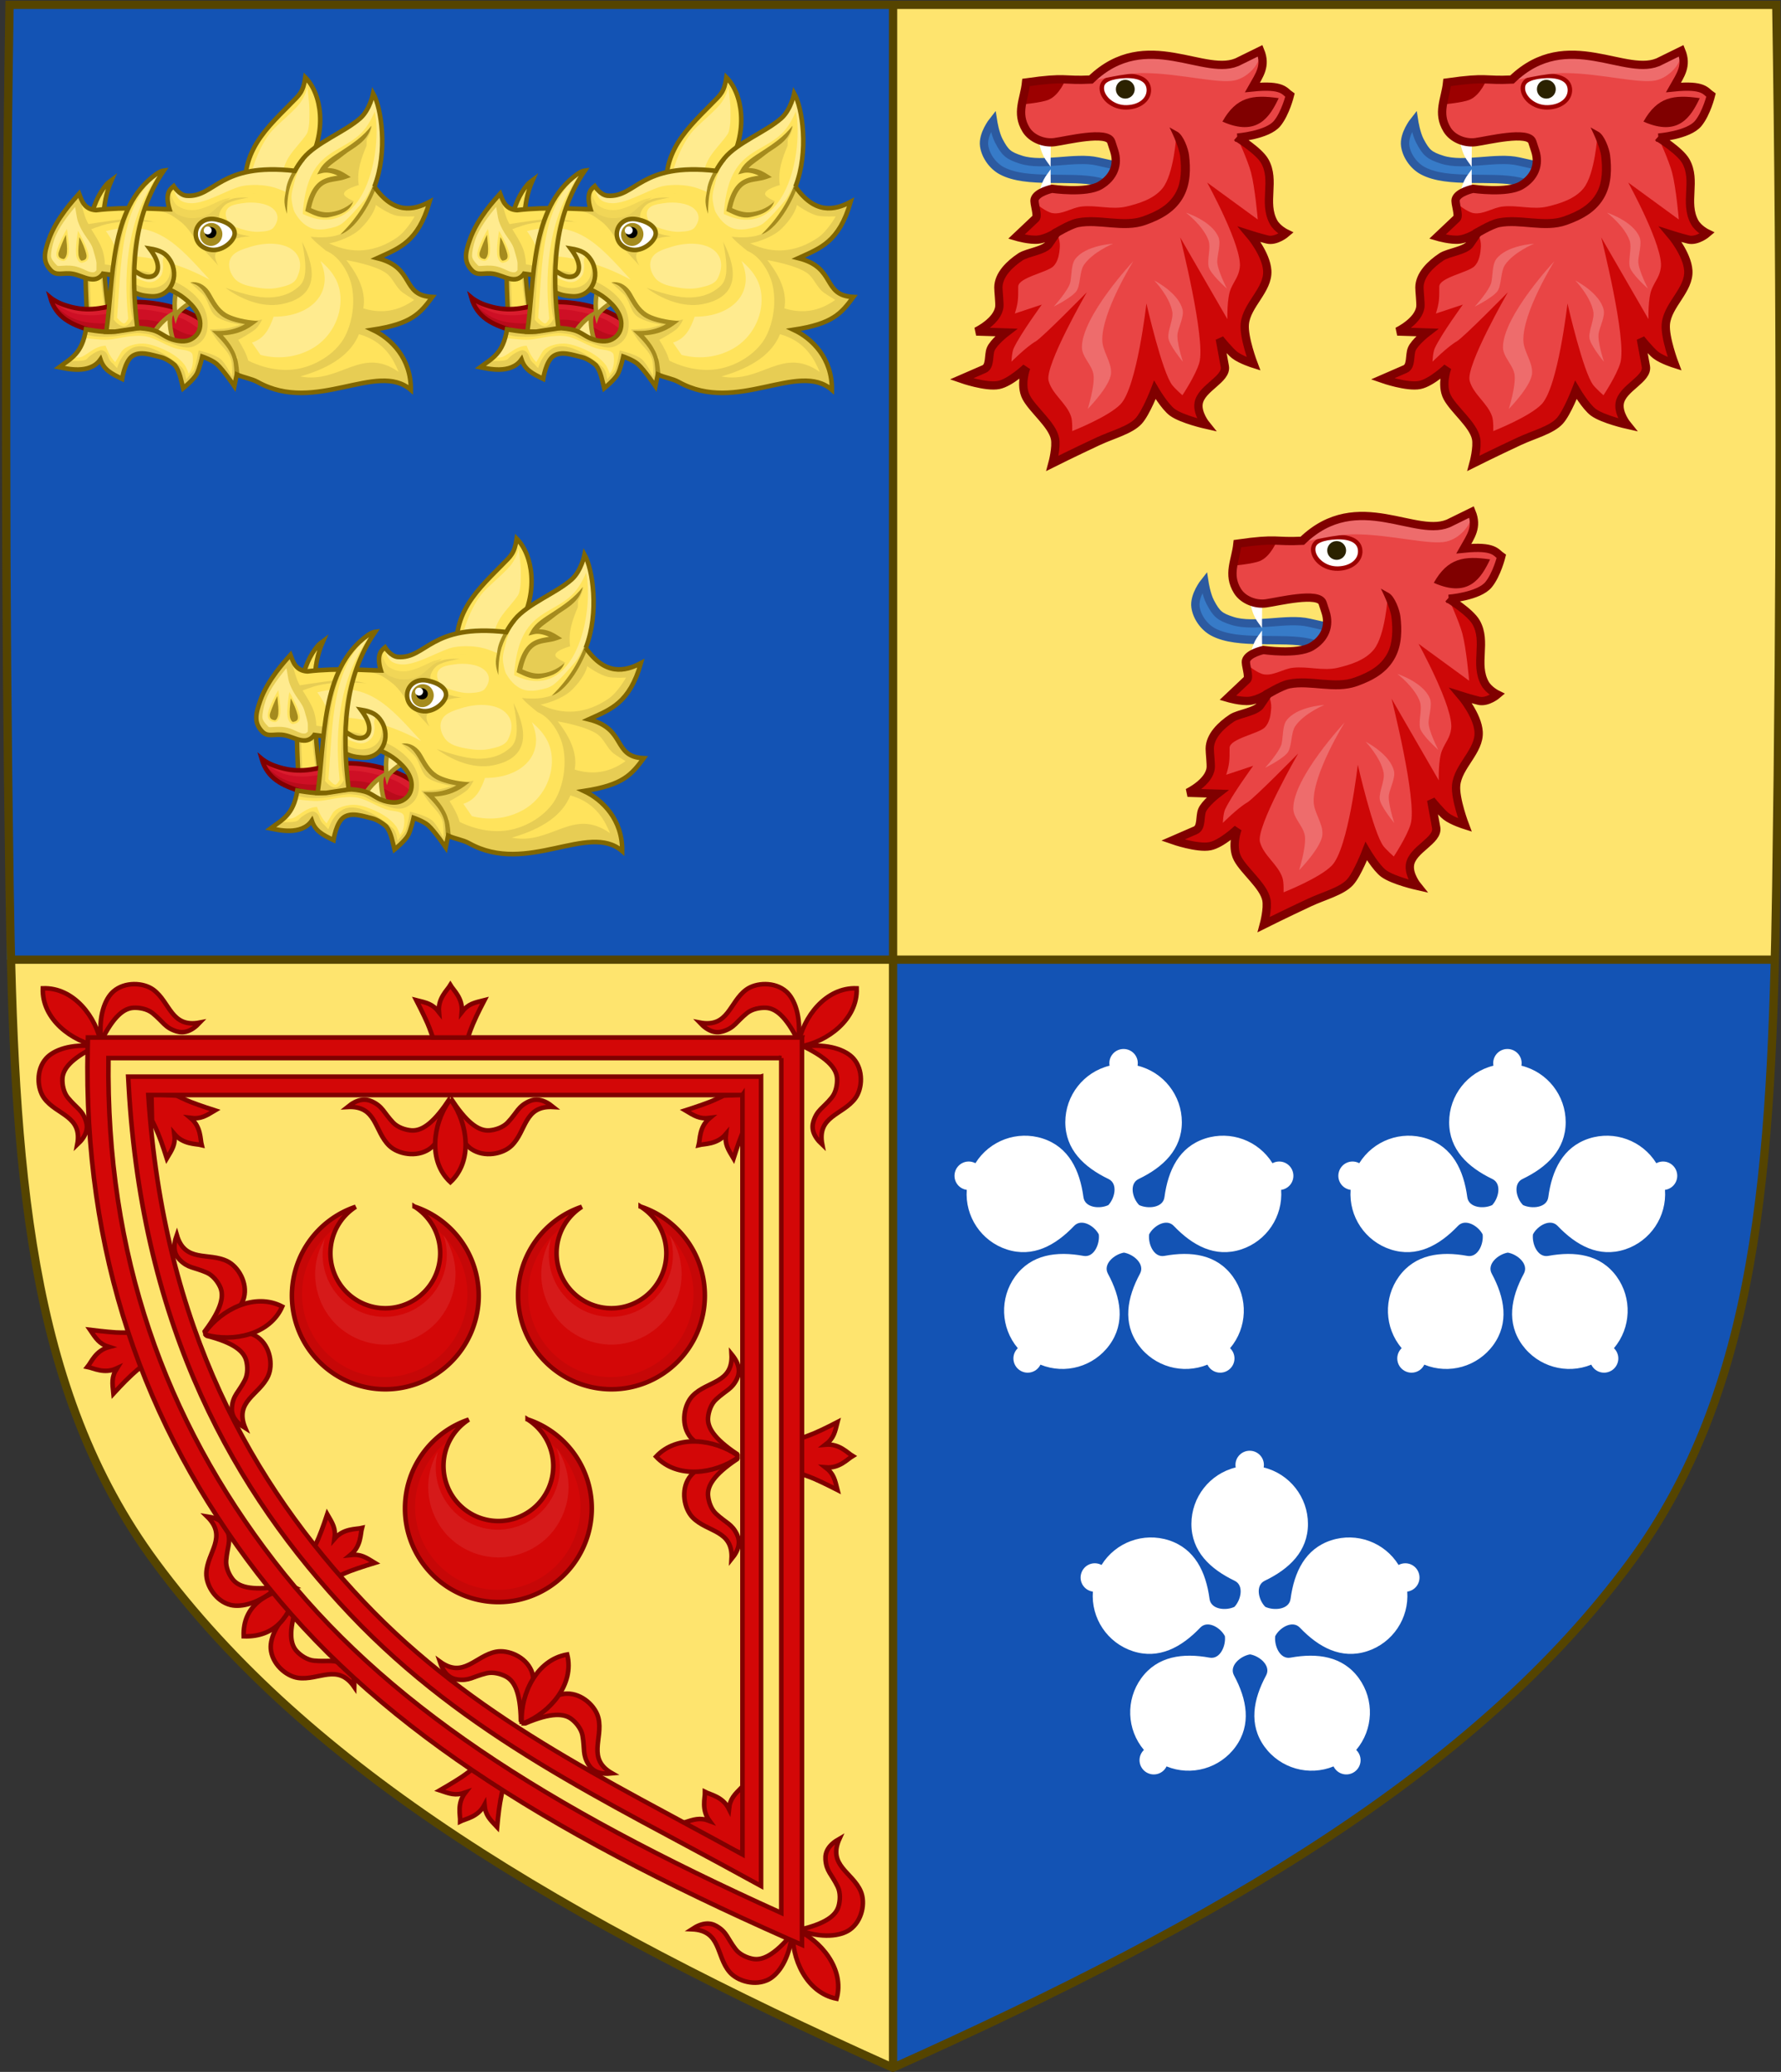 <?xml version="1.0" encoding="UTF-8" standalone="no"?>
<svg
   xmlns:dc="http://purl.org/dc/elements/1.1/"
   xmlns:cc="http://creativecommons.org/ns#"
   xmlns:rdf="http://www.w3.org/1999/02/22-rdf-syntax-ns#"
   xmlns:svg="http://www.w3.org/2000/svg"
   xmlns="http://www.w3.org/2000/svg"
   xmlns:xlink="http://www.w3.org/1999/xlink"
   xmlns:sodipodi="http://sodipodi.sourceforge.net/DTD/sodipodi-0.dtd"
   xmlns:inkscape="http://www.inkscape.org/namespaces/inkscape"
   width="430.018"
   height="500"
   id="svg2"
   version="1.1"
   inkscape:version="1.0.2 (e86c870879, 2021-01-15)"
   sodipodi:docname="Earl_of_Eglinton_and_Winton_armst.svg">
  <rect width="100%" height="100%" fill="#333333" stroke="none"/>
  <defs
     id="defs129" />
  <sodipodi:namedview
     pagecolor="#ffffff"
     bordercolor="#666666"
     borderopacity="1"
     objecttolerance="10"
     gridtolerance="10"
     guidetolerance="10"
     inkscape:pageopacity="0"
     inkscape:pageshadow="2"
     inkscape:window-width="1920"
     inkscape:window-height="986"
     id="namedview127"
     showgrid="false"
     inkscape:zoom="0.49339419"
     inkscape:cx="-371.52797"
     inkscape:cy="420.79792"
     inkscape:window-x="-11"
     inkscape:window-y="-11"
     inkscape:window-maximized="1"
     inkscape:current-layer="g11922"
     inkscape:document-rotation="0"
     inkscape:snap-intersection-paths="true"
     inkscape:object-paths="true"
     inkscape:snap-global="false"
     inkscape:snap-others="false"
     inkscape:snap-midpoints="true" />
  <g
     id="g3265"
     style="display:inline"
     transform="translate(588.048,126.626)">
    <g
       id="g1970"
       style="display:inline;stroke-width:0.952;stroke-miterlimit:4;stroke-dasharray:none"
       transform="matrix(0.99,0,0,0.985,-1578.554,982.558)">
      <path
         inkscape:connector-curvature="0"
         sodipodi:nodetypes="csscsscc"
         d="m 1003.617,-1124.88 c -1.142,71.948 -1.074,143.907 0,215.853 1.035,69.318 4.493,123.412 35.547,165.709 37.408,50.951 99.729,87.719 179.895,123.843 80.166,-36.124 142.487,-72.892 179.895,-123.843 31.055,-42.297 34.512,-96.39 35.547,-165.709 1.074,-71.946 1.142,-143.904 0,-215.853 z"
         style="display:inline;fill:#fee46e;fill-opacity:1;stroke:none;stroke-width:0.952;stroke-miterlimit:4;stroke-dasharray:none"
         id="path7014-6-7-28-3-7-18-3-1" />
      <g
         id="g4938"
         style="display:inline">
        <path
           id="rect3693"
           style="fill:#1353b4;fill-opacity:1;stroke:none;stroke-width:1;stroke-linecap:round;stroke-linejoin:round;stroke-miterlimit:4;stroke-dasharray:none;stroke-opacity:1;paint-order:markers fill stroke"
           d="M 215.043,231.455 V 498.891 C 294.352,463.307 356.007,427.086 393.018,376.898 421.016,338.931 426.332,291.274 427.832,231.455 Z"
           transform="matrix(1.011,0,0,1.015,1000.996,-1125.9)" />
      </g>
      <rect
         style="fill:#1353b4;fill-opacity:1;stroke:none;stroke-width:1.013;stroke-linecap:round;stroke-linejoin:round;stroke-miterlimit:4;stroke-dasharray:none;stroke-opacity:1;paint-order:markers fill stroke"
         id="rect4955"
         width="216.148"
         height="233.923"
         x="1002.169"
         y="-1124.88" />
    </g>
    <g
       id="g9855"
       transform="matrix(0.966,0,0,0.966,-9.156,2.126)"
       style="stroke-width:2.071;stroke-miterlimit:4;stroke-dasharray:none">
      <g
         id="g9099"
         transform="matrix(0.509,0,0,0.509,-134.335,-44.791)"
         style="display:inline;stroke-width:4.066;stroke-miterlimit:4;stroke-dasharray:none">
        <g
           id="g2406"
           transform="matrix(-3.123,0,0,3.123,-1359.52,166.045)"
           style="display:inline;stroke-width:1.302;stroke-miterlimit:4;stroke-dasharray:none">
          <g
             style="display:inline;fill:#d30707;fill-opacity:1;stroke:#800000;stroke-width:2.333;stroke-miterlimit:4;stroke-dasharray:none"
             id="g42670-9-8-7-6"
             transform="matrix(0.558,0,0,0.558,-266.805,-298.259)">
            <g
               id="g3133"
               style="display:inline;stroke-width:3.44;stroke-miterlimit:4;stroke-dasharray:none"
               transform="matrix(-0.68,0,0,0.677,892.913,997.58)">
              <g
                 id="g2553"
                 style="display:inline;stroke-width:0.928;stroke-miterlimit:4;stroke-dasharray:none"
                 transform="matrix(3.709,0,0,3.707,-1880.19,-2273.637)">
                <path
                   style="fill:#377bc8;fill-opacity:1;stroke:#2c5aa0;stroke-width:0.928;stroke-linecap:butt;stroke-linejoin:miter;stroke-miterlimit:4;stroke-dasharray:none;stroke-opacity:1"
                   d="m 902.904,370.841 c 0,0 -5.265,-1.13 -7.395,-1.622 -2.494,-0.577 -6.109,0.581 -8.548,-0.197 -1.435,-0.458 -1.787,-0.781 -2.488,-2.114 -0.433,-0.824 -0.647,-2.225 -0.647,-2.225 0,0 -1.183,1.493 -0.996,2.792 0.162,1.129 0.971,2.256 1.978,2.792 2.807,1.495 7.704,0.502 10.802,1.222 2.163,0.503 4.786,3.557 4.786,3.557 z"
                   id="path41257"
                   sodipodi:nodetypes="cssscssscc" />
                <g
                   style="stroke-width:0.928;stroke-miterlimit:4;stroke-dasharray:none"
                   id="g41341"
                   transform="translate(237.245)">
                  <path
                     style="fill:#ffffff;stroke:none;stroke-width:0.928;stroke-miterlimit:4;stroke-dasharray:none"
                     d="m 651.574,373.614 c 0.398,-2.459 0.929,-2.703 1.438,-3.514 l 0.023,3.461 -1.46,0.053 z"
                     id="path5213-8-7-1-6"
                     sodipodi:nodetypes="ccccc" />
                  <path
                     style="fill:#ffffff;stroke:none;stroke-width:0.928;stroke-miterlimit:4;stroke-dasharray:none"
                     d="m 651.574,366.307 c 0.398,2.459 0.929,2.703 1.438,3.514 l 0.023,-3.461 -1.46,-0.053 z"
                     id="path5213-8-7-1"
                     sodipodi:nodetypes="ccccc" />
                </g>
                <path
                   style="fill:#e94545;fill-opacity:1;stroke:none;stroke-width:0.928;stroke-miterlimit:4;stroke-dasharray:none"
                   d="m 880.293,393.625 2.534,-1.107 c 0.717,-0.313 0.46,-1.539 0.735,-2.23 0.314,-0.788 1.72,-1.876 1.72,-1.876 l -3.333,-0.107 c 0,0 2.417,-1.155 2.58,-2.795 0.042,-0.416 -0.111,-1.732 -0.107,-2.15 0.009,-1.432 1.281,-2.646 2.473,-3.44 0.755,-0.503 2.795,-0.706 3.225,-1.505 l 0.753,-1.398 c 0,0 -1.035,0.723 -2.025,0.851 -0.966,0.124 -2.473,-0.323 -2.473,-0.323 l 2.15,-2.043 c 0.338,-0.321 -0.232,-1.701 -0.108,-2.15 0.226,-0.815 1.935,-1.183 1.935,-1.183 0,0 3.59,0.67 5.167,-0.26 1.505,-0.888 2.249,-2.613 1.755,-4.138 l -0.335,-1.032 c -0.419,-1.292 -5.133,0.436 -6.479,0.616 -1.181,0.158 -2.324,-0.378 -2.945,-1.395 -1.155,-1.889 -0.192,-3.778 0,-5.667 l 7.162,-0.329 c 2.662,-3.491 9.735,-2.035 15.815,-1.552 1.277,-0.744 0.449,-0.984 3.118,-1.728 0,0 0.811,0.715 0.564,2.053 -0.103,0.559 -1.501,1.75 -1.444,2.206 0.037,0.298 0.89,-0.531 1.823,-0.447 1.177,0.105 2.482,1.101 2.441,1.37 -0.13,0.854 -0.339,2.361 -1.125,3.135 -0.595,0.586 -1.729,0.482 -2.23,0.903 -0.597,0.501 -2.524,0.635 -2.524,0.635 0,0 2.406,1.473 3.07,2.651 1.228,2.178 -0.212,4.637 0.977,6.837 0.422,0.782 1.395,1.256 1.395,1.256 0,0 -1.095,0.944 -2.093,0.698 -0.914,-0.226 -1.953,-0.558 -1.953,-0.558 0,0 1.838,2.175 1.953,4.046 0.133,2.164 -2.315,3.841 -2.511,6 -0.138,1.517 0.977,4.465 0.977,4.465 0,0 -1.401,-0.442 -2.093,-0.977 -0.575,-0.444 -1.674,-1.814 -1.674,-1.814 l 0.558,3.07 c 0.268,1.474 -2.678,2.427 -2.93,4.186 -0.162,1.132 0.837,2.372 0.837,2.372 0,0 -2.687,-0.604 -3.767,-1.395 -0.856,-0.627 -1.953,-2.511 -1.953,-2.511 0,0 -0.98,2.576 -1.814,3.488 -0.934,1.022 -2.911,1.518 -4.506,2.265 -2.719,1.274 -5.121,2.478 -5.121,2.478 0,0 0.484,-1.791 0.279,-2.791 -0.317,-1.548 -2.47,-3.208 -3.209,-4.604 -0.747,-1.413 0,-3.349 0,-3.349 0,0 -1.774,1.692 -3.07,1.953 -1.422,0.287 -4.172,-0.678 -4.172,-0.678 z"
                   id="path40887"
                   sodipodi:nodetypes="cssssssscsscscssssccccccsssssscsscscsscscsscscsscsscscc" />
                <g
                   transform="matrix(-1,0.027,0.027,1,1569.23,556.108)"
                   id="g4855-3-2-5"
                   style="stroke-width:0.928;stroke-miterlimit:4;stroke-dasharray:none">
                  <path
                     sodipodi:nodetypes="cssss"
                     id="path4045-9-52-54"
                     d="m 932.789,583.073 c 0,0.912 -1.039,1.895 -2.397,1.895 -1.358,0 -2.212,-0.739 -2.212,-1.651 0,-0.912 0.855,-1.406 2.212,-1.406 1.358,0 2.397,0.25 2.397,1.161 z"
                     style="fill:#ffffff;fill-opacity:1;stroke:none;stroke-width:0.81;stroke-miterlimit:4;stroke-dasharray:none"
                     transform="matrix(1.143,0,0,1.149,-398.532,-883.005)" />
                  <circle
                     transform="matrix(1.111,0,0,1.111,-368.512,-860.465)"
                     id="path4827-0-2-2"
                     style="fill:#2b2200;fill-opacity:1;stroke:none;stroke-width:0.835;stroke-miterlimit:4;stroke-dasharray:none"
                     cx="930.146"
                     cy="582.826"
                     r="0.948" />
                  <path
                     id="path4045-8-5-7-1"
                     d="m 664.781,-214.688 c -0.806,0 -1.503,0.159 -2,0.469 -0.497,0.309 -0.781,0.805 -0.781,1.406 0,0.601 0.291,1.147 0.781,1.531 0.491,0.384 1.179,0.625 2,0.625 1.673,0 2.969,-1.201 2.969,-2.438 0,-0.618 -0.39,-1.055 -0.938,-1.281 -0.547,-0.226 -1.24,-0.312 -2.031,-0.312 z m 0,0.5 c 0.76,0 1.409,0.102 1.844,0.281 0.434,0.179 0.625,0.383 0.625,0.812 0,0.858 -1.039,1.938 -2.469,1.938 -0.73,0 -1.302,-0.198 -1.688,-0.5 -0.386,-0.302 -0.594,-0.71 -0.594,-1.156 0,-0.446 0.183,-0.764 0.562,-1 0.38,-0.236 0.973,-0.375 1.719,-0.375 z"
                     style="color:#000000;font-style:normal;font-variant:normal;font-weight:normal;font-stretch:normal;font-size:medium;line-height:normal;font-family:'Bitstream Vera Sans';-inkscape-font-specification:'Bitstream Vera Sans';text-indent:0;text-align:start;text-decoration:none;text-decoration-line:none;letter-spacing:normal;word-spacing:normal;text-transform:none;writing-mode:lr-tb;direction:ltr;text-anchor:start;display:inline;overflow:visible;visibility:visible;fill:#9c0000;fill-opacity:1;fill-rule:nonzero;stroke:none;stroke-width:0.928;stroke-miterlimit:4;stroke-dasharray:none;marker:none;enable-background:accumulate" />
                </g>
                <path
                   style="fill:#cd0707;fill-opacity:1;stroke:none;stroke-width:0.928;stroke-miterlimit:4;stroke-dasharray:none"
                   d="m 911.114,366.538 c 0,0 2.406,1.473 3.07,2.651 1.228,2.178 -0.212,4.637 0.977,6.837 0.422,0.782 1.395,1.256 1.395,1.256 0,0 -1.095,0.944 -2.093,0.698 -0.914,-0.226 -1.953,-0.558 -1.953,-0.558 0,0 1.838,2.175 1.953,4.046 0.133,2.164 -2.315,3.841 -2.511,6 -0.138,1.517 0.977,4.465 0.977,4.465 0,0 -1.401,-0.442 -2.093,-0.977 -0.575,-0.444 -1.674,-1.814 -1.674,-1.814 l 0.558,3.07 c 0.268,1.474 -2.678,2.427 -2.93,4.186 -0.162,1.132 0.837,2.372 0.837,2.372 0,0 -2.687,-0.604 -3.767,-1.395 -0.856,-0.627 -1.953,-2.511 -1.953,-2.511 0,0 -0.98,2.576 -1.814,3.488 -0.934,1.022 -2.911,1.518 -4.506,2.265 -2.719,1.274 -5.121,2.478 -5.121,2.478 0,0 0.484,-1.791 0.279,-2.791 -0.317,-1.548 -2.47,-3.208 -3.209,-4.604 -0.747,-1.413 0,-3.349 0,-3.349 0,0 -1.774,1.692 -3.07,1.953 -1.422,0.287 -4.172,-0.678 -4.172,-0.678 l 2.534,-1.107 c 0.717,-0.313 0.46,-1.539 0.735,-2.23 0.314,-0.788 1.72,-1.876 1.72,-1.876 l -3.333,-0.107 c 0,0 2.417,-1.155 2.58,-2.795 0.042,-0.416 -0.111,-1.732 -0.107,-2.15 0.009,-1.432 1.281,-2.646 2.473,-3.44 0.755,-0.503 2.795,-0.706 3.225,-1.505 l 0.753,-1.398 c 0,0 0.453,0.925 0.414,1.731 -0.038,0.794 -0.174,1.719 -0.754,2.262 -0.727,0.68 -3.896,1.244 -3.895,2.262 10e-4,1.329 0.008,1.776 -0.377,3.015 l 3.015,-1.005 c 0,0 -2.405,3.308 -3.141,4.9 -0.214,0.462 -0.251,1.508 -0.251,1.508 0,0 1.682,-1.692 2.705,-2.278 0.751,-0.429 5.713,-5.512 5.713,-5.512 0,0 -4.717,8.222 -4.272,9.926 0.399,1.529 2.019,2.519 2.513,4.02 0.171,0.519 0.126,1.633 0.126,1.633 0,0 4.042,-1.593 5.403,-3.015 1.833,-1.916 2.89,-11.308 2.89,-11.308 0,0 1.756,7.743 2.89,9.172 0.331,0.418 1.131,1.131 1.131,1.131 0,0 1.493,-2.266 1.885,-3.644 0.748,-2.634 -2.136,-14.072 -2.136,-14.072 l 5.277,9.172 c 0,0 -0.072,-2.347 0.377,-3.392 0.41,-0.956 0.862,-1.357 1.005,-2.387 0.323,-2.321 -3.644,-9.549 -3.644,-9.549 l 5.654,4.146 c 0,0 -0.302,-3.559 -0.754,-5.277 -0.357,-1.356 -1.531,-3.917 -1.531,-3.917 z"
                   id="path40887-7-4"
                   sodipodi:nodetypes="csscscsscscsscscsscsscscssssssscssssccscscsscscscsccssccsc" />
                <path
                   style="fill:#cd0707;fill-opacity:1;stroke:none;stroke-width:0.928;stroke-miterlimit:4;stroke-dasharray:none"
                   d="m 888.566,373.909 c 0,0 1.189,1.005 1.921,1.115 1.09,0.164 2.127,-0.619 3.222,-0.744 1.662,-0.189 3.392,0.389 5.019,0 1.464,-0.35 3.083,-0.872 4.028,-2.045 1.285,-1.596 1.549,-5.949 1.549,-5.949 l 0.62,0.682 0.248,3.036 -0.682,3.284 -2.417,2.169 -2.85,0.929 -3.594,-0.31 h -2.293 l -2.045,1.053 -2.417,0.929 -2.231,-0.682 1.921,-1.859 z"
                   id="path40954"
                   sodipodi:nodetypes="cssssc" />
                <path
                   style="color:#000000;font-style:normal;font-variant:normal;font-weight:normal;font-stretch:normal;font-size:medium;line-height:normal;font-family:'Bitstream Vera Sans';-inkscape-font-specification:'Bitstream Vera Sans';text-indent:0;text-align:start;text-decoration:none;text-decoration-line:none;letter-spacing:normal;word-spacing:normal;text-transform:none;writing-mode:lr-tb;direction:ltr;text-anchor:start;display:inline;overflow:visible;visibility:visible;fill:#800000;fill-opacity:1;stroke:none;stroke-width:0.928;stroke-miterlimit:4;stroke-dasharray:none;marker:none;enable-background:accumulate"
                   d="m 903.539,365.399 c 0,0 0.273,0.537 0.562,1.219 0.289,0.681 0.567,1.517 0.625,2 0.164,1.377 0.144,2.872 -0.438,4 -0.748,1.451 -2.091,2.189 -3.75,2.781 -1.045,0.373 -2.221,0.32 -3.469,0.219 -1.247,-0.101 -2.559,-0.263 -3.875,0 -0.598,0.119 -1.255,0.451 -1.812,0.75 -0.557,0.299 -1,0.562 -1,0.562 l 0.531,0.844 c 0,0 0.414,-0.25 0.938,-0.531 0.523,-0.281 1.174,-0.585 1.531,-0.656 1.11,-0.221 2.355,-0.071 3.625,0.031 1.27,0.102 2.59,0.177 3.875,-0.281 1.747,-0.624 3.372,-1.486 4.281,-3.25 0.732,-1.421 0.738,-3.092 0.562,-4.563 -0.085,-0.715 -0.625,-2.254 -1.304,-2.632 z"
                   id="path40948"
                   sodipodi:nodetypes="csssssssccsssssssc" />
                <path
                   style="fill:#9c0000;fill-opacity:1;stroke:none;stroke-width:0.928;stroke-miterlimit:4;stroke-dasharray:none"
                   d="m 887.399,360.248 -0.335,2.57 c 0,0 2.125,-0.178 2.953,-0.518 1.257,-0.515 1.933,-2.332 1.933,-2.332 z"
                   id="path41163"
                   sodipodi:nodetypes="ccscc" />
                <path
                   style="fill:#ee6c6c;fill-opacity:1;stroke:none;stroke-width:0.928;stroke-miterlimit:4;stroke-dasharray:none"
                   d="m 896.384,358.615 2.277,-0.754 2.168,-0.479 5.257,0.471 4.055,0.715 3.794,-1.576 c -1.616,-0.058 -0.414,-0.092 -0.398,0.6 0.013,0.563 -1.053,2.139 -2.677,2.523 -1.801,0.427 -6.154,-0.771 -10.087,-0.813 -2.568,-0.027 -4.958,0.802 -6.34,0.86 z"
                   id="path41167"
                   sodipodi:nodetypes="ccccccssscc" />
                <path
                   style="display:inline;fill:none;stroke:#800000;stroke-width:0.928;stroke-linecap:butt;stroke-linejoin:miter;stroke-miterlimit:4;stroke-dasharray:none;stroke-opacity:1"
                   d="m 911.114,366.538 c 0,0 2.406,1.473 3.07,2.651 1.228,2.178 -0.212,4.637 0.977,6.837 0.422,0.782 1.395,1.256 1.395,1.256 0,0 -1.095,0.944 -2.093,0.698 -0.914,-0.226 -1.953,-0.558 -1.953,-0.558 0,0 1.838,2.175 1.953,4.046 0.133,2.164 -2.315,3.841 -2.511,6 -0.138,1.517 0.977,4.465 0.977,4.465 0,0 -1.401,-0.442 -2.093,-0.977 -0.575,-0.444 -1.674,-1.814 -1.674,-1.814 l 0.558,3.07 c 0.268,1.474 -2.678,2.427 -2.93,4.186 -0.162,1.132 0.837,2.372 0.837,2.372 0,0 -2.687,-0.604 -3.767,-1.395 -0.856,-0.627 -1.953,-2.511 -1.953,-2.511 0,0 -0.98,2.576 -1.814,3.488 -0.934,1.022 -2.911,1.518 -4.506,2.265 -2.719,1.274 -5.121,2.478 -5.121,2.478 0,0 0.484,-1.791 0.279,-2.791 -0.317,-1.548 -2.47,-3.208 -3.209,-4.604 -0.747,-1.413 0,-3.349 0,-3.349 0,0 -1.774,1.692 -3.07,1.953 -1.422,0.287 -4.172,-0.678 -4.172,-0.678 v 4e-5 l 2.534,-1.107 c 0.717,-0.313 0.46,-1.539 0.735,-2.23 0.314,-0.788 1.72,-1.876 1.72,-1.876 l -3.333,-0.107 c 0,0 2.417,-1.155 2.58,-2.795 0.042,-0.416 -0.111,-1.732 -0.107,-2.15 0.009,-1.432 1.281,-2.646 2.473,-3.44 0.755,-0.503 2.795,-0.706 3.225,-1.505 l 0.87,-1.281 c 0,0 -1.093,0.723 -2.083,0.851 -0.966,0.124 -2.473,-0.323 -2.473,-0.323 l 2.15,-2.043 c 0.338,-0.321 -0.232,-1.701 -0.108,-2.15 0.226,-0.815 1.935,-1.183 1.935,-1.183 0,0 3.802,0.553 5.378,-0.378 1.505,-0.888 2.069,-2.343 1.575,-3.867 l -0.335,-1.032 c -0.419,-1.292 -4.989,-0.136 -6.335,0.044 -1.181,0.158 -2.558,-0.378 -3.179,-1.395 -1.155,-1.889 -0.192,-3.417 0,-5.306 4.583,-0.658 4.077,-0.166 7.247,-0.325 6.231,-6.043 12.873,-0.047 16.601,-2.089 l 2.311,-1.14 c 0.691,1.704 -0.074,2.701 -0.871,4.115 3.444,-0.355 3.578,0.449 4.194,0.871 0,0 -0.497,2.03 -1.425,3.166 -1.088,1.332 -4.458,1.589 -4.458,1.589 z"
                   id="path40887-7"
                   sodipodi:nodetypes="csscscsscscsscscsscsscsccssssssscsscscssssccccscccscc" />
                <path
                   style="display:inline;fill:#800000;fill-opacity:1;stroke:none;stroke-width:0.928;stroke-miterlimit:4;stroke-dasharray:none"
                   d="m 909.454,364.748 c 1.554,-2.787 3.383,-3.057 6.289,-2.631 -0.981,2.068 -2.355,4.385 -6.289,2.631 z"
                   id="path41165"
                   sodipodi:nodetypes="ccc" />
                <path
                   style="display:inline;fill:#ee6c6c;fill-opacity:1;stroke:none;stroke-width:0.928;stroke-miterlimit:4;stroke-dasharray:none"
                   d="m 899.501,380.407 c 0,0 -5.726,6.151 -5.746,9.648 -0.006,1.134 1.175,2.017 1.301,3.144 0.142,1.275 -0.65,3.794 -0.65,3.794 0,0 2.518,-2.559 2.602,-4.011 0.073,-1.267 -0.945,-2.417 -0.976,-3.686 -0.077,-3.176 3.469,-8.889 3.469,-8.889 z"
                   id="path41169"
                   sodipodi:nodetypes="csscssc" />
                <path
                   style="display:inline;fill:#ee6c6c;fill-opacity:1;stroke:none;stroke-width:0.928;stroke-miterlimit:4;stroke-dasharray:none"
                   d="m 890.611,385.502 c 0,0 2.21,-1.093 2.602,-1.843 0.386,-0.739 0.293,-2.126 0.759,-2.818 0.974,-1.448 3.252,-2.385 3.252,-2.385 0,0 -3.06,0.153 -4.228,1.734 -0.451,0.61 -0.374,1.862 -0.542,2.602 -0.204,0.898 -1.843,2.71 -1.843,2.71 z"
                   id="path41171"
                   sodipodi:nodetypes="csscssc" />
                <path
                   style="display:inline;fill:#ee6c6c;fill-opacity:1;stroke:none;stroke-width:0.928;stroke-miterlimit:4;stroke-dasharray:none"
                   d="m 905.04,391.703 c 0,0 -1.579,-1.893 -1.634,-2.738 -0.054,-0.832 0.592,-2.063 0.446,-2.885 -0.305,-1.718 -2.01,-3.497 -2.01,-3.497 0,0 2.736,1.378 3.165,3.296 0.165,0.741 -0.411,1.854 -0.557,2.599 -0.177,0.904 0.589,3.224 0.589,3.224 z"
                   id="path41171-1"
                   sodipodi:nodetypes="csscssc" />
                <path
                   style="display:inline;fill:#ee6c6c;fill-opacity:1;stroke:none;stroke-width:0.928;stroke-miterlimit:4;stroke-dasharray:none"
                   d="m 909.953,383.488 c 0,0 -1.852,-1.626 -2.037,-2.453 -0.182,-0.814 0.266,-2.13 -0.005,-2.919 -0.567,-1.651 -2.526,-3.144 -2.526,-3.144 0,0 2.916,0.938 3.636,2.768 0.278,0.706 -0.12,1.895 -0.149,2.653 -0.035,0.921 1.08,3.094 1.08,3.094 z"
                   id="path41171-1-2"
                   sodipodi:nodetypes="csscssc" />
              </g>
            </g>
          </g>
        </g>
      </g>
      <use
         x="0"
         y="0"
         xlink:href="#g9099"
         id="use2038"
         width="100%"
         height="100%"
         transform="translate(105.241)"
         style="display:inline;stroke-width:2.071;stroke-miterlimit:4;stroke-dasharray:none" />
      <use
         x="0"
         y="0"
         xlink:href="#g9099"
         id="use2038-4"
         width="100%"
         height="100%"
         transform="translate(52.831,115.224)"
         style="display:inline;stroke-width:2.071;stroke-miterlimit:4;stroke-dasharray:none" />
    </g>
    <g
       id="g1951"
       style="display:inline;stroke-width:0.952;stroke-miterlimit:4;stroke-dasharray:none"
       transform="matrix(0.99,0,0,0.985,-1578.554,982.558)">
      <path
         inkscape:connector-curvature="0"
         sodipodi:nodetypes="csscsscc"
         d="m 1433.725,-1124.887 c 1.142,71.949 1.074,143.909 0,215.856 -1.035,69.319 -4.493,123.413 -35.547,165.711 -37.408,50.951 -99.729,87.72 -179.895,123.845 -80.166,-36.125 -142.487,-72.893 -179.895,-123.845 -31.055,-42.297 -34.513,-96.392 -35.547,-165.711 -1.074,-71.947 -1.142,-143.906 0,-215.856 z"
         style="display:inline;fill:none;stroke:#554400;stroke-width:2.026;stroke-miterlimit:4;stroke-dasharray:none"
         id="path7014-6-7-28-3-7-9-4-4-0" />
      <path
         inkscape:connector-curvature="0"
         sodipodi:nodetypes="cccc"
         id="path7014-6-7-2-0-3-6-5-4-8-3-1"
         style="display:inline;fill:none;stroke:#554400;stroke-width:2.026;stroke-linecap:butt;stroke-linejoin:miter;stroke-miterlimit:4;stroke-dasharray:none;stroke-opacity:1"
         d="m 1432.654,-890.957 h -429.663 m 215.325,271.482 10e-5,-505.411" />
    </g>
    <g
       id="g9913"
       transform="matrix(0.966,0,0,0.966,-222.341,-3.954)"
       style="stroke-width:1.139;stroke-miterlimit:4;stroke-dasharray:none">
      <g
         id="g11467"
         style="stroke-width:1.139;stroke-miterlimit:4;stroke-dasharray:none">
        <g
           id="use3399-0-2"
           style="display:inline;fill:#ffffff;fill-opacity:1;stroke:#808080;stroke-width:1.141;stroke-miterlimit:4;stroke-dasharray:none;stroke-opacity:1"
           transform="matrix(0.986,-2.6035157e-4,2.8498573e-4,1.011,-19.986,-4.246)">
          <path
             style="color:#000000;font-style:normal;font-variant:normal;font-weight:normal;font-stretch:normal;font-size:medium;line-height:normal;font-family:Sans;-inkscape-font-specification:Sans;text-indent:0;text-align:start;text-decoration:none;text-decoration-line:none;letter-spacing:normal;word-spacing:normal;text-transform:none;writing-mode:lr-tb;direction:ltr;baseline-shift:baseline;text-anchor:start;display:inline;overflow:visible;visibility:visible;fill:#e7cd54;fill-opacity:1;stroke:none;stroke-width:1.141;stroke-miterlimit:4;stroke-dasharray:none;marker:none;enable-background:accumulate"
             d="m -269.055,-98.403 c 0,0 -0.813,4.012 -3.27,6.135 -3.842,3.319 -11.181,6.028 -14.45,9.912 -0.906,1.076 -1.602,2.124 -2.136,3.091 -1.601,2.901 -1.743,5.072 -1.743,5.072 0,0 -3.952,-1.353 -6.033,-1.622 -2.391,-0.309 -5.085,-0.451 -7.453,0 -3.677,0.7 -8.518,3.036 -12.244,2.687 -1.807,-0.13 -3.245,-2.358 -3.245,-2.358 -0.57,0.489 -2.18,1.301 -1.28,4.937 0.06,0.242 0.132,0.499 0.215,0.767 -1.68,-0.012 -4.18,-0.158 -7.109,-0.223 -0.448,-0.01 -0.901,-0.019 -1.371,-0.024 -0.311,-0.003 -0.627,-0.006 -0.947,-0.006 -0.595,-0.002 -1.211,0.006 -1.833,0.016 -0.358,0.006 -0.714,0.012 -1.081,0.022 -0.628,0.018 -1.275,0.049 -1.923,0.082 -0.418,0.022 -0.829,0.037 -1.255,0.067 -0.139,0.009 -0.279,0.021 -0.418,0.032 -0.863,0.064 -1.738,0.142 -2.624,0.242 -1.061,0.121 -2.134,0.269 -3.215,0.452 -0.69,-2.249 -1.141,-4.512 -1.141,-4.512 -1.209,1.353 -5.773,6.009 -7.681,11.357 -1.15,3.223 -1.664,5.382 0.532,7.605 1.481,1.5 3.114,0.416 5.577,0.862 2.638,0.477 5.427,2.7 7.529,0.076 0.032,-0.04 0.047,-0.083 0.076,-0.127 5.882,0.741 15.167,2.353 19.85,5.526 2.304,1.562 4.768,4.011 4.817,6.794 0.03,1.751 -0.799,3.105 -2.358,3.904 -1.425,0.731 -3.178,0.475 -4.715,0.025 -1.848,-0.541 -2.918,-1.715 -4.766,-2.256 -1.153,-0.338 -3.239,-0.63 -4.436,-0.532 -2.057,0.167 -4.331,0.72 -6.388,0.887 -1.996,0.162 -6.312,-0.608 -6.312,-0.608 -0.956,6.06 -3.879,7.23 -6.769,9.354 1.781,0.329 7.731,1.882 10.444,-1.901 0.85,2.55 2.783,3.525 5.501,4.791 0,0 0.663,-4.389 2.636,-5.653 2.023,-1.296 4.859,-0.24 7.2,0.304 1.139,0.265 2.712,1.239 3.574,2.028 0.92,1.185 1.329,2.7 1.691,4.188 0.12,0.496 0.236,0.989 0.363,1.466 0,0 2.646,-2.081 3.448,-3.524 0.706,-1.271 1.394,-4.31 1.394,-4.31 0,0 2.523,0.858 3.676,1.851 1.254,1.08 3.136,3.619 3.999,4.821 0.288,0.401 0.463,0.654 0.463,0.654 l 0.608,-2.89 c 1.834,0.803 3.759,1.024 5.324,1.876 14.718,8.018 30.241,-5.321 38.802,1.927 0.101,-7.784 -4.989,-12.694 -9.673,-14.84 9.898,-1.482 12.006,-3.999 15.13,-8.104 -8.056,-0.379 -4.23,-7.243 -13.921,-9.606 5.594,-2.488 10.296,-3.974 13.23,-13.894 -4.086,2.118 -9.098,3.097 -13.986,-3.772 0.12,-0.302 0.219,-0.611 0.326,-0.917 -0.007,3.33e-4 -0.014,0.002 -0.021,0.002 0.379,-1.084 0.681,-2.162 0.932,-3.227 1.687,-7.752 0.191,-15.916 -1.54,-18.904 z"
             id="path1421-1-3"
             inkscape:connector-curvature="0" />
          <path
             inkscape:connector-curvature="0"
             sodipodi:nodetypes="cscsc"
             id="path1423-8-2"
             d="m -300.623,-68.736 c -3.51,-13.809 3.228,-19.817 10.643,-27.122 2.268,-2.235 3.176,-2.842 3.725,-6.501 2.068,2.037 3.459,5.344 3.721,9.175 0.56,8.172 -4.011,18.731 -18.089,24.448 z"
             style="fill:#ffe35c;fill-opacity:1;stroke:#806600;stroke-width:1.141;stroke-linecap:butt;stroke-linejoin:miter;stroke-miterlimit:4;stroke-dasharray:none;stroke-opacity:1" />
          <path
             inkscape:connector-curvature="0"
             sodipodi:nodetypes="cssscsscc"
             id="path1425-5-8"
             d="m -292.412,-77.442 c 0,0 0.524,-3.001 1.899,-5.143 1.567,-2.441 4.491,-5.11 4.85,-6.35 0.504,-1.742 0.445,-3.609 0.434,-5.422 -0.011,-1.84 -0.505,-5.496 -0.505,-5.496 0,0 -0.509,2.075 -1.882,3.877 -1.167,1.532 -4.322,4.15 -6.366,6.064 -3.787,3.545 -5.701,10.342 -5.701,10.342 2.193,-0.029 4.847,0.152 7.27,2.129 z"
             style="fill:#ffeb8f;fill-opacity:1;stroke:none;stroke-width:1.141;stroke-miterlimit:4;stroke-dasharray:none" />
          <path
             style="fill:#e7cd54;fill-opacity:1;stroke:none;stroke-width:1.141;stroke-miterlimit:4;stroke-dasharray:none"
             d="m -334.422,-36.098 c -1.688,-6.657 -2.784,-14.572 -2.89,-21.363 -0.106,-6.792 -0.965,-13.158 1.937,-19.52 -0.462,0.336 -0.933,0.657 -1.309,1.085 -8.119,9.242 -4.437,29.925 -4.633,41.654 l 2.645,-0.512 z"
             id="path1427-9-6"
             sodipodi:nodetypes="cscsccc"
             inkscape:connector-curvature="0" />
          <path
             sodipodi:nodetypes="csccccscc"
             id="path1429-3-5"
             d="m -335.909,-76.502 c -3.684,3.093 -5.037,14.42 -5.039,20.525 -0.003,7.152 0.606,14.557 0.63,20.401 l 1.37,-0.265 0.02,-0.011 3.285,-1.034 c -1.564,-6.52 -2.456,-14.004 -2.696,-20.552 -0.18,-4.91 -0.127,-14.893 2.43,-19.064 z"
             style="fill:#ffe35c;fill-opacity:1;stroke:none;stroke-width:1.141;stroke-miterlimit:4;stroke-dasharray:none"
             inkscape:connector-curvature="0" />
          <path
             style="fill:none;stroke:#806600;stroke-width:1.141;stroke-linecap:butt;stroke-linejoin:miter;stroke-miterlimit:4;stroke-dasharray:none;stroke-opacity:1"
             d="m -334.422,-36.098 c -1.688,-6.657 -2.784,-14.572 -2.89,-21.363 -0.106,-6.792 -0.965,-13.158 1.937,-19.52 -0.462,0.336 -0.933,0.657 -1.309,1.085 -8.119,9.242 -4.437,29.925 -4.633,41.654 l 2.645,-0.512 z"
             id="path1431-4-3"
             sodipodi:nodetypes="cscsccc"
             inkscape:connector-curvature="0" />
          <path
             style="fill:#ce0f25;fill-opacity:1;stroke:none;stroke-width:1.141;stroke-miterlimit:4;stroke-dasharray:none"
             d="m -309.944,-39.791 c -2.343,-2.326 -2.984,-3.083 -6.039,-4.442 -4.604,-2.048 -12.513,-3.377 -17.353,-2.166 -4.914,1.229 -8.661,2.087 -14.155,0.213 -2.113,-0.72 -3.445,-1.81 -3.445,-1.81 1.466,5.005 5.366,6.658 9.952,8.064 l 2.444,3.344 25.432,0.886 z"
             id="path1433-0-1"
             sodipodi:nodetypes="csssccccc"
             inkscape:connector-curvature="0" />
          <path
             style="fill:#d91c2d;fill-opacity:1;stroke:none;stroke-width:1.141;stroke-miterlimit:4;stroke-dasharray:none"
             d="m -311.047,-38.366 1.103,-1.426 c -2.343,-2.326 -2.984,-3.083 -6.039,-4.442 -4.604,-2.048 -12.513,-3.377 -17.353,-2.166 -4.914,1.229 -8.661,2.087 -14.155,0.213 -2.113,-0.72 -3.445,-1.81 -3.445,-1.81 0,0 1.632,1.715 2.791,2.422 2.417,1.475 4.427,1.901 7.257,1.986 3.9,0.117 8.249,-1.38 12.15,-1.466 3.255,-0.071 8.312,1.144 11.338,2.344 2.922,1.159 6.352,4.344 6.352,4.344 z"
             id="path1435-8-9"
             sodipodi:nodetypes="ccssscssssc"
             inkscape:connector-curvature="0" />
          <path
             style="fill:#b90b1b;fill-opacity:1;stroke:none;stroke-width:1.141;stroke-miterlimit:4;stroke-dasharray:none"
             d="m -350.458,-46.667 c 1.729,3.986 5.32,5.462 9.474,6.735 l 2.444,3.344 25.432,0.886 3.164,-4.09 -0.106,0.247 c 0,0 -1.718,0.705 -2.629,0.819 -1.141,0.144 -2.328,0.091 -3.446,-0.177 -2.158,-0.518 -3.954,-2.075 -6.079,-2.713 -1.761,-0.529 -3.604,-0.87 -5.442,-0.9 -3.505,-0.058 -7.378,1.054 -10.881,0.92 -2.624,-0.101 -4.893,-0.387 -7.257,-1.533 -1.826,-0.885 -4.674,-3.539 -4.674,-3.539 z"
             id="path1437-3-1"
             sodipodi:nodetypes="ccccccssssssc"
             inkscape:connector-curvature="0" />
          <path
             style="fill:none;stroke:#800000;stroke-width:1.141;stroke-linecap:butt;stroke-linejoin:miter;stroke-miterlimit:4;stroke-dasharray:none;stroke-opacity:1"
             d="m -309.944,-39.791 c -2.343,-2.326 -2.984,-3.083 -6.039,-4.442 -4.604,-2.048 -12.513,-3.377 -17.353,-2.166 -4.914,1.229 -8.661,2.087 -14.155,0.213 -2.113,-0.72 -3.445,-1.81 -3.445,-1.81 1.466,5.005 5.366,6.658 9.952,8.064 l 2.444,3.344 25.432,0.886 z"
             id="path1439-9-5"
             sodipodi:nodetypes="csssccccc"
             inkscape:connector-curvature="0" />
          <path
             style="fill:#ffeb8f;fill-opacity:1;stroke:#a58b1e;stroke-width:1.141;stroke-linecap:butt;stroke-linejoin:miter;stroke-miterlimit:4;stroke-dasharray:none;stroke-opacity:1"
             d="m -318.798,-50.355 c -0.396,1.108 -0.966,4.203 -0.289,6.932 0.34,-0.963 2.636,-2.822 4.667,-3.802 z"
             id="path1441-7-9"
             sodipodi:nodetypes="cccc"
             inkscape:connector-curvature="0" />
          <path
             style="fill:#ffeb8f;fill-opacity:1;stroke:#a58b1e;stroke-width:1.141;stroke-linecap:butt;stroke-linejoin:miter;stroke-miterlimit:4;stroke-dasharray:none;stroke-opacity:1"
             d="m -325.128,-38.495 c 0.509,-1.061 2.306,-3.644 4.722,-5.083 -0.445,0.92 -0.15,3.859 0.583,5.991 z"
             id="path1443-5-2"
             sodipodi:nodetypes="cccc"
             inkscape:connector-curvature="0" />
          <path
             style="fill:#e7cd54;fill-opacity:1;stroke:none;stroke-width:1.141;stroke-miterlimit:4;stroke-dasharray:none"
             d="m -322.865,-33.225 c 0,0 -5.179,-1.594 -7.202,-0.298 -1.974,1.264 -2.639,5.653 -2.639,5.653 -2.718,-1.266 -4.664,-2.237 -5.514,-4.788 -2.714,3.784 -8.649,2.223 -10.43,1.894 2.889,-2.125 5.795,-3.304 6.751,-9.364 0,0 4.332,0.765 6.328,0.602 2.057,-0.167 4.332,-0.708 6.389,-0.875 1.197,-0.097 3.284,0.187 4.437,0.524 1.848,0.541 2.919,1.721 4.767,2.262 1.537,0.45 3.295,0.716 4.72,-0.015 1.558,-0.799 2.387,-2.15 2.356,-3.901 -0.048,-2.783 -2.524,-5.251 -4.829,-6.813 -7.134,-4.836 -25.133,-6.073 -25.133,-6.073 l -1.882,-12.525 c 8.217,-4.661 19.465,-2.798 24.041,-2.854 -1.333,-4.292 0.479,-5.18 1.087,-5.701 0,0 1.43,2.21 3.234,2.379 3.726,0.349 8.567,-1.995 12.244,-2.695 2.368,-0.451 5.071,-0.304 7.462,0.006 2.082,0.269 6.018,1.605 6.018,1.605 19.172,-22.275 26.048,-11.593 14.93,8.422 -0.357,0.948 -0.781,1.828 -1.276,2.62 l -2.575,2.247 c 3.783,2.834 5.912,6.368 6.745,10.092 1.013,4.53 0.107,9.34 -2.075,13.508 -2.323,4.437 -6.949,7.596 -12.415,8.754 -5.164,1.095 -10.834,0.403 -16.266,-2.683 0,0 0.025,1.14 -0.028,1.707 -0.111,1.189 -0.605,3.532 -0.605,3.532 0,0 -2.034,-2.861 -3.202,-4.167 -0.555,-0.621 -1.116,-1.256 -1.798,-1.733 -0.963,-0.674 -3.168,-1.549 -3.168,-1.549 0,0 -0.348,2.024 -0.697,2.984 -0.291,0.802 -0.885,1.603 -1.398,2.285 -0.782,1.038 -2.737,2.561 -2.737,2.561 0,0 -0.454,-1.937 -0.826,-2.922 -0.337,-0.893 -0.441,-1.715 -1.069,-2.434 -0.659,-0.755 -2.651,-1.763 -2.651,-1.763 l -1.095,-0.484 z"
             id="path1445-4-2"
             sodipodi:nodetypes="cscsscsssssscccsssssccccssscscsscsscssccc"
             inkscape:connector-curvature="0" />
          <path
             style="fill:#ffe35c;fill-opacity:1;stroke:none;stroke-width:1.141;stroke-miterlimit:4;stroke-dasharray:none"
             d="m -302.444,-33.256 c 4.955,2.816 10.201,3.786 14.835,2.804 4.89,-1.037 9.457,-4.217 11.403,-7.934 1.965,-3.752 2.552,-8.602 1.679,-12.503 -0.718,-3.209 -3.067,-7.231 -6.442,-8.603 -0.549,-0.413 -4.065,-3.13 -4.09,-3.817 -0.026,-0.687 3.439,0.111 3.957,-0.342 l 2.24,-0.961 c 0.354,-0.596 0.691,-1.248 0.968,-1.985 3.175,-19.324 -0.204,-28.153 -10.637,-6.671 -0.462,1.049 -1.78,1.631 -2.866,1.265 0,0 -4.088,-1.31 -5.575,-1.502 -2.267,-0.293 -4.785,-0.396 -6.738,-0.024 -1.554,0.296 -3.664,1.033 -5.884,1.689 -2.22,0.656 -4.569,1.261 -7.006,1.033 -0.823,-0.077 -1.503,-0.332 -2.081,-0.655 0.058,0.322 0.052,0.519 0.195,0.981 0.214,0.688 0.084,1.475 -0.341,2.057 -0.425,0.582 -1.134,0.947 -1.855,0.953 -2.626,0.032 -6.395,-0.418 -10.608,-0.3 -3.69,0.104 -7.566,0.707 -10.896,2.212 l 1.348,9 c 1.73,0.156 4.465,0.436 8.259,1.079 5.517,0.934 11.914,2.345 16.155,5.22 2.603,1.764 5.326,4.559 5.398,8.693 0.043,2.503 -0.85,4.319 -3.059,5.452 -2.317,1.188 -4.788,-0.105 -6.548,-0.621 -2.494,-0.73 -3.565,-1.694 -4.767,-2.046 -0.766,-0.224 -2.971,-0.488 -3.59,-0.438 -1.788,0.145 -4.066,0.692 -6.392,0.881 -0.893,0.073 -2.639,0.121 -4.163,-0.018 -0.913,-0.084 -1.747,-0.339 -2.269,-0.406 -0.179,-0.023 -0.155,-0.03 -0.323,-0.054 -0.319,1.114 -0.951,3.561 -1.979,4.674 -0.918,0.993 -1.862,1.32 -2.372,1.9 1.111,-0.166 4.325,0.199 4.934,-0.65 0.496,-0.69 2.838,-2.182 3.678,-2.055 0.84,0.128 1.341,0.755 1.609,1.561 0.285,0.854 0.663,1.346 1.315,1.848 0.14,0.108 0.772,0.873 0.947,0.984 0.471,-1.401 1.382,-3.394 3.156,-4.531 3.435,-2.591 9.949,1.327 13.324,4.447 0.828,0.991 0.875,2.219 1.065,2.887 0.345,-0.493 1.874,-2.113 1.968,-2.349 0.648,-1.622 1.169,-4.787 1.169,-4.787 0,0 3.965,0.871 5.507,2.086 1.373,1.083 2.951,4.338 2.951,4.338 0,0 0.205,-3.037 -0.315,-4.418 -0.709,-1.881 -2.476,-3.169 -3.649,-4.802 -0.565,-0.786 -1.631,-2.401 -1.631,-2.401 0,0 3.066,-0.063 4.573,-0.316 1.082,-0.181 3.177,-0.857 3.177,-0.857 0,0 -4.593,-0.674 -6.437,-2.24 -1.55,-1.317 -1.697,-4.009 -3.262,-5.422 l -3.259,-2.942 3.18,1.624 2.329,3.176 c 0,0 0.896,2.018 1.709,2.711 1.198,1.021 2.839,1.39 4.343,1.855 1.259,0.389 3.877,0.77 3.877,0.77 l -2.789,1.786 -2.79,0.934 -2.791,-0.229 c 0,0 1.755,1.563 2.484,2.478 0.608,0.762 1.553,2.479 1.553,2.479 l 0.7,1.55 1.421,-0.526 v 8e-6 z"
             id="path1447-84-1"
             sodipodi:nodetypes="cssscscccccsssscsscsccsssssssssscscssssccccscscsscscsscccssccccsccccc"
             inkscape:connector-curvature="0" />
          <path
             style="fill:#e7cd54;fill-opacity:1;stroke:none;stroke-width:1.141;stroke-miterlimit:4;stroke-dasharray:none"
             d="m -303.201,-32.539 2.495,0.319 c -0.449,-1.761 -1.455,-3.522 -2.585,-5.282 0,0 3.016,-1.55 4.38,-2.648 0.853,-0.687 1.692,-2.387 1.692,-2.387 l -3.029,0.519 -3.8,2.39 -2.062,0.583 -2.514,0.003 3.936,3.54 1.486,2.963 z"
             id="path1449-9-7"
             sodipodi:nodetypes="cccsccccccc"
             inkscape:connector-curvature="0" />
          <path
             style="fill:#f1d657;fill-opacity:1;stroke:none;stroke-width:1.141;stroke-miterlimit:4;stroke-dasharray:none"
             d="m -320.156,-75.069 c 0,0 -0.819,0.941 -0.953,1.613 -0.182,0.911 -0.123,2.131 0.242,2.985 0.214,0.499 0.664,0.869 1.076,1.223 0.853,0.732 1.774,1.459 2.838,1.818 0.918,0.31 2.896,0.235 2.896,0.235 l 3.194,-0.093 1.64,-1.405 2.325,-2.66 1.73,-1.316 -7.7,1.89 c 0,0 -3.348,0.084 -4.837,-0.561 -0.635,-0.275 -1.243,-0.74 -1.584,-1.341 -0.457,-0.807 -0.302,-2.776 -0.302,-2.776 z"
             id="path1451-0-6"
             sodipodi:nodetypes="cssssccccccsscc"
             inkscape:connector-curvature="0" />
          <path
             style="fill:#ffe35c;fill-opacity:1;stroke:none;stroke-width:1.141;stroke-miterlimit:4;stroke-dasharray:none"
             d="m -290.527,-74.201 c 0,0 -4.086,-1.334 -6.18,-1.677 -2.095,-0.344 -4.255,-0.4 -6.366,-0.179 -1.596,0.167 -3.136,0.69 -4.679,1.129 -1.642,0.467 -3.286,1.261 -4.959,1.597 -1.166,0.235 -2.286,0.457 -3.463,0.285 -0.596,-0.087 -1.181,-0.325 -1.686,-0.653 -0.703,-0.457 -1.781,-1.776 -1.781,-1.776 -0.204,0.837 -0.736,1.362 -0.598,2.208 0.119,0.727 0.949,2.187 1.403,2.507 1.28,0.901 3.146,1.477 5.197,1.063 3.715,-0.749 7.02,-3.342 10.591,-3.859 2.346,-0.34 5.257,-0.018 7.552,0.595 1.658,0.443 4.641,3.318 4.641,3.318 z"
             id="path1453-9-1"
             sodipodi:nodetypes="csssssscssssscc"
             inkscape:connector-curvature="0" />
          <path
             style="fill:#e7cd54;fill-opacity:1;stroke:none;stroke-width:1.141;stroke-miterlimit:4;stroke-dasharray:none"
             d="m -342.748,-68.108 2.982,-0.927 2.912,-0.572 3.196,-0.359 3.48,-0.217 5.612,0.135 3.836,0.208 3.982,3.689 c 0,0 -9.803,-0.826 -14.705,-0.621 -1.717,0.072 -3.437,0.271 -5.114,0.646 -1.579,0.352 -4.615,1.497 -4.615,1.497 l -1.779,-2.342 z"
             id="path1455-9-9"
             sodipodi:nodetypes="ccccccccssccc"
             inkscape:connector-curvature="0" />
          <path
             inkscape:connector-curvature="0"
             id="path1457-3-22"
             d="m -343.841,-72.933 0.184,4.488 c 0.332,0.283 0.872,0.451 1.539,0.555 l -0.584,0.174 -0.348,1.873 c 0,0 7.871,-1.269 10.93,-1.494 1.939,-0.143 3.909,-0.012 5.822,0.33 1.499,0.268 3.023,0.626 4.369,1.338 2.793,1.477 4.989,3.952 7.285,6.148 l 8.184,7.828 c 0,0 -1.947,-4.82 -1.186,-6.885 0.628,-1.702 2.652,-2.285 4.307,-3.027 1.79,-0.803 3.691,-0.67 5.543,-0.959 l 3.973,-0.621 -14.725,-1.27 -8.229,-2.664 c -1.295,-1.103 -2.765,-2.066 -4.379,-2.578 -1.878,-0.596 -3.927,-0.351 -5.896,-0.42 -1.372,-0.048 -2.746,-0.019 -4.119,0.006 -1.421,0.025 -2.851,-0.029 -4.262,0.146 -1.346,0.167 -4.041,0.443 -4.041,0.443 -1.455,-0.651 -3.696,-1.669 -4.367,-3.412 z"
             style="fill:#ffe35c;fill-opacity:1;stroke:none;stroke-width:1.141;stroke-miterlimit:4;stroke-dasharray:none" />
          <path
             style="fill:#e7cd54;fill-opacity:1;stroke:none;stroke-width:1.141;stroke-miterlimit:4;stroke-dasharray:none"
             d="m -325.852,-69.907 c 0,0 2.48,0.334 4.609,1.133 1.383,0.519 2.373,1.359 3.277,2.01 2.284,1.643 3.529,4.39 5.454,6.442 l 4.161,4.438 c 0,0 -1.152,-1.918 -0.667,-2.905 0.515,-1.046 3.513,-2.912 4.552,-3.442 1.709,-0.871 4.275,-0.828 4.275,-0.828 0,0 -3.328,-0.439 -4.588,-1.428 -1.315,-1.032 -3.369,-1.974 -3.364,-3.645 0.003,-1.008 0.892,-2.244 1.703,-2.842 1.427,-1.051 5.807,-1.687 5.807,-1.687 0,0 -2.63,-0.13 -4.199,0.291 -1.408,0.378 -2.253,0.854 -3.369,1.792 -0.881,0.74 -1.923,1.764 -2.965,2.251 -1.515,0.709 -4.066,0.981 -5.667,0.498 -0.756,-0.228 -2.015,-0.598 -2.759,-1.417 -0.967,-1.064 -1.33,-2.597 -1.33,-2.597 l 0.229,1.928 -5.159,0.006 z"
             id="path1459-3-8"
             sodipodi:nodetypes="cssscsscssscsssssccc"
             inkscape:connector-curvature="0" />
          <path
             style="fill:#ffeb8f;fill-opacity:1;stroke:none;stroke-width:1.141;stroke-miterlimit:4;stroke-dasharray:none"
             d="m -295.908,-79.296 c -2.095,-0.344 -4.545,0.472 -6.657,0.693 -1.596,0.167 -3.136,1.417 -4.679,1.856 -1.642,0.467 -3.795,3.078 -5.468,3.415 -1.166,0.235 -2.286,0.457 -3.463,0.285 -0.596,-0.087 -1.181,-0.325 -1.686,-0.653 -0.703,-0.457 -1.781,-1.776 -1.781,-1.776 0.143,1.556 0.668,2.618 1.459,3.31 0.863,0.755 2.51,1.008 3.899,0.849 3.943,-0.452 9.176,-3.709 12.106,-4.218 2.336,-0.406 5.402,-0.32 7.697,0.293 1.658,0.443 4.153,1.535 4.153,1.535 l 1.69,-5.51 c 0,0 -5.177,0.266 -7.271,-0.078 z"
             id="path1461-7-2"
             sodipodi:nodetypes="sssssscssssccs"
             inkscape:connector-curvature="0" />
          <path
             style="fill:#ffeb8f;fill-opacity:1;stroke:none;stroke-width:1.141;stroke-miterlimit:4;stroke-dasharray:none"
             d="m -345.334,-33.216 1.593,0.051 c 1.747,-0.015 3.728,-2.83 6.838,-2.906 0.816,2.135 1.63,3.258 2.444,4.062 l 1.473,-2.447 c 0.845,-1.404 3.287,-2.043 4.923,-2.133 1.644,-0.091 3.301,0.413 4.836,1.01 2.404,0.936 4.771,2.218 6.352,4.257 0.519,0.669 1.015,2.136 1.015,2.136 0.79,-0.828 1.29,-2.371 1.012,-4.532 -0.161,-1.252 -2.374,-1.257 -3.611,-1.509 -2.796,-0.569 -5.176,-2.49 -7.98,-3.093 -1.292,-0.278 -2.646,-0.202 -3.963,-0.097 -2.232,0.178 -4.215,0.836 -6.454,0.876 -1.815,0.032 -5.537,-0.455 -5.537,-0.455 l -0.912,2.237 -2.029,2.543 z"
             id="path1463-4-73"
             sodipodi:nodetypes="csccsssscsssssccc"
             inkscape:connector-curvature="0" />
          <path
             style="fill:#e7cd54;fill-opacity:1;stroke:none;stroke-width:1.141;stroke-miterlimit:4;stroke-dasharray:none"
             d="m -306.53,-50.373 c 3.148,1.051 6.933,2.27 10.109,2.381 3.192,0.111 6.212,-0.602 8.684,-2.844 2.031,-1.842 1.69,-5.739 0.644,-10.917 3.906,7.409 3.792,13.726 -5.259,15.43 -4.966,0.935 -10.352,-1.293 -14.178,-4.05 z"
             id="path1465-61-9"
             sodipodi:nodetypes="csscsc"
             inkscape:connector-curvature="0" />
          <path
             style="fill:#ffeb8f;fill-opacity:1;stroke:none;stroke-width:1.141;stroke-miterlimit:4;stroke-dasharray:none"
             d="m -304.5,-53.018 c -1.054,-1.435 -1.511,-3.331 -0.582,-4.841 0.93,-1.51 3.067,-2.069 4.837,-2.618 3.646,-1.132 8.011,-1.143 10.534,0.606 1.971,1.366 2.966,3.825 1.204,7.217 -0.767,1.476 -2.947,1.903 -4.652,2.27 -1.997,0.429 -4.135,0.211 -6.144,-0.167 -2.022,-0.381 -4.03,-0.876 -5.198,-2.467 z"
             id="path1467-1-54"
             sodipodi:nodetypes="csssssss"
             inkscape:connector-curvature="0" />
          <path
             style="fill:#ffeb8f;fill-opacity:1;stroke:none;stroke-width:1.141;stroke-miterlimit:4;stroke-dasharray:none"
             d="m -305.9,-66.873 c -0.641,-1.008 -0.807,-2.259 3.2e-4,-3.144 0.808,-0.886 2.411,-1.06 3.746,-1.26 2.75,-0.411 5.924,-0.045 7.606,1.289 1.314,1.042 1.822,2.699 0.244,4.716 -0.687,0.878 -2.309,0.964 -3.58,1.053 -1.489,0.104 -3.025,-0.219 -4.452,-0.632 -1.437,-0.416 -2.854,-0.905 -3.564,-2.022 z"
             id="path1469-9-7"
             sodipodi:nodetypes="csssssss"
             inkscape:connector-curvature="0" />
          <path
             style="fill:#ffeb8f;fill-opacity:1;stroke:none;stroke-width:1.141;stroke-miterlimit:4;stroke-dasharray:none"
             d="m -297.638,-33.787 -2.165,-3.043 c 3.159,-0.99 4.432,-3.442 5.494,-6.393 9.668,0.038 15.466,-6.156 11.871,-13.769 3.636,2.987 4.878,5.75 5.068,8.849 0.301,4.917 -2.39,10.067 -7.039,12.709 -3.647,2.073 -8.318,2.905 -13.228,1.646 z"
             id="path1471-7-7"
             sodipodi:nodetypes="ccccssc"
             inkscape:connector-curvature="0" />
          <path
             style="fill:#ffeb8f;fill-opacity:1;stroke:none;stroke-width:1.141;stroke-miterlimit:4;stroke-dasharray:none"
             d="m -334.376,-58.273 c 0,0 0.002,-1.655 -0.254,-2.427 -0.448,-1.354 -2.181,-3.681 -2.181,-3.681 12.632,-3.154 18.069,3.198 26.299,12.022 -7.462,-3.925 -15.425,-6.232 -23.864,-5.914 z"
             id="path1473-8-0"
             sodipodi:nodetypes="csccc"
             inkscape:connector-curvature="0" />
          <path
             inkscape:connector-curvature="0"
             sodipodi:nodetypes="ccsscssccscc"
             id="path1475-59-4"
             d="m -274.557,-65.607 c 2.286,-2.701 4.147,-6.295 5.487,-10.119 1.721,-4.911 2.583,-10.202 2.383,-14.467 -0.164,-3.503 -1.044,-6.314 -2.752,-7.655 0,0 -1.297,4.458 -3.004,6.176 -2.569,2.586 -7.085,4.359 -10.184,6.279 -2.016,1.25 -5.145,4.558 -5.145,4.558 l -2.741,4.523 -1.568,7.284 c 0,0 2.997,1.313 4.329,2.562 1.515,1.422 2.727,3.208 2.727,3.208 1.605,0.164 10.239,-2.11 10.466,-2.351 z"
             style="fill:#ffeb8f;fill-opacity:1;stroke:none;stroke-width:1.141;stroke-miterlimit:4;stroke-dasharray:none" />
          <path
             inkscape:connector-curvature="0"
             sodipodi:nodetypes="cscc"
             id="path1477-7-1"
             d="m -268.663,-93.923 c -0.984,2.222 -2.111,4.114 -3.607,5.501 -5.671,5.257 -13.542,3.994 -14.658,19.807 15.881,7.454 20.323,-16.035 18.265,-25.307 z"
             style="fill:#ffe35c;fill-opacity:1;stroke:none;stroke-width:1.141;stroke-miterlimit:4;stroke-dasharray:none" />
          <path
             inkscape:connector-curvature="0"
             sodipodi:nodetypes="cssscssssssscccccccc"
             id="path1479-9-4"
             d="m -292.526,-68.149 c 0,0 0.298,-2.12 0.528,-3.164 0.272,-1.237 0.554,-2.481 1.004,-3.665 0.426,-1.123 0.972,-2.204 1.595,-3.232 0.594,-0.981 2.03,-2.78 2.03,-2.78 0,0 -1.291,2.879 -1.64,4.408 -0.317,1.389 -0.83,2.7 -0.764,4.123 0.039,0.838 0.412,2.781 0.842,3.501 0.979,1.639 2.13,2.954 3.874,3.729 1.174,0.522 2.793,0.56 4.056,0.323 1.534,-0.288 2.862,-0.47 4.116,-1.398 1.615,-1.195 4.093,-4.03 5.422,-5.537 1.239,-1.405 2.523,-4.839 2.523,-4.839 l -1.761,4.96 c 0,0 -1.682,2.994 -2.617,4.433 -2.128,4.398 -7.349,4.822 -11.985,4.259 l -2.145,-1.383 -1.888,-2.234 -3.189,-1.505 z"
             style="fill:#ffe35c;fill-opacity:1;stroke:none;stroke-width:1.141;stroke-miterlimit:4;stroke-dasharray:none" />
          <path
             inkscape:connector-curvature="0"
             id="path1481-8-4"
             d="m -269.324,-90.505 c 0,0 -1.124,1.517 -2.281,2.871 -1.938,2.267 -6.069,4.135 -8.332,6.078 -1.155,0.992 -1.85,2.332 -1.85,2.332 0,0 1.556,0.002 2.938,0.17 0.516,0.063 1.15,0.419 1.664,0.746 l -0.094,0.576 c -0.765,0.09 -1.876,0.237 -2.654,0.475 -1.691,0.516 -3.051,1.468 -4.121,2.875 -0.847,1.114 -1.387,4.682 -1.387,4.682 4.075,2.709 8.418,1.679 11.143,-1.859 l 0.377,-0.17 c 0,0 -2.513,-1.012 -2.543,-1.814 -0.045,-1.23 3.74,-2.199 3.74,-2.199 -0.539,-3.489 0.635,-6.585 1.98,-9.736 l 0.033,-1.385 c 0.015,-0.072 0.036,-0.152 0.049,-0.221 0.647,-1.044 1.122,-2.177 1.338,-3.42 z"
             style="fill:#e7cd54;fill-opacity:1;stroke:none;stroke-width:1.141;stroke-miterlimit:4;stroke-dasharray:none" />
          <path
             style="fill:#e7cd54;fill-opacity:1;stroke:none;stroke-width:1.141;stroke-miterlimit:4;stroke-dasharray:none"
             d="m -337.667,-53.735 c 0.96,-1.198 0.561,-3.82 0.17,-5.307 -0.837,-3.187 -3.525,-5.857 -4.621,-8.964 -0.896,-2.54 -1.499,-5.638 -1.499,-5.638 -1.209,1.353 -5.758,6.017 -7.666,11.365 -1.15,3.223 -1.666,5.388 0.53,7.612 1.481,1.5 3.116,0.422 5.579,0.868 2.638,0.477 5.404,2.689 7.506,0.065 z"
             id="path1483-7-2"
             sodipodi:nodetypes="csscssss"
             inkscape:connector-curvature="0" />
          <path
             style="fill:#ffeb8f;fill-opacity:1;stroke:none;stroke-width:1.141;stroke-miterlimit:4;stroke-dasharray:none"
             d="m -344.642,-70.363 c -1.73,2.096 -4.206,5.055 -5.28,8.065 -0.56,1.569 -0.824,3.199 -0.823,3.974 8.1e-4,0.775 0.559,1.451 1.379,2.282 0.323,0.327 0.264,0.266 0.981,0.247 0.718,-0.019 1.992,-0.214 3.568,0.071 1.72,0.311 3.093,1.233 4.023,1.437 0.465,0.102 0.763,0.09 0.949,0.042 0.185,-0.048 0.335,-0.108 0.646,-0.497 -0.039,0.049 0.015,-0.939 -0.008,-1.709 -0.023,-0.77 -0.642,-2.581 -0.807,-3.212 -0.644,-2.453 -2.631,-3.526 -3.943,-7.247 -0.265,-0.752 -0.481,-2.718 -0.685,-3.453 z"
             id="path1485-3-6"
             sodipodi:nodetypes="cssssssssssscc"
             inkscape:connector-curvature="0" />
          <path
             inkscape:connector-curvature="0"
             style="fill:#ffe35c;fill-opacity:1;stroke:none;stroke-width:1.141;stroke-miterlimit:4;stroke-dasharray:none"
             d="m -346.702,-64.934 c 0,0 0.877,4.705 0.373,6.513 -0.194,0.696 -0.713,1.502 -1.407,1.391 -1.557,-0.249 -1.837,-1.23 -1.553,-2.412 0.404,-1.682 1.95,-4.516 2.587,-5.492 z"
             id="path1487-2-6"
             sodipodi:nodetypes="csssc" />
          <path
             inkscape:connector-curvature="0"
             style="fill:#ffe35c;fill-opacity:1;stroke:none;stroke-width:1.141;stroke-miterlimit:4;stroke-dasharray:none"
             d="m -343.899,-64.465 c 0,0 -0.866,4.707 -0.357,6.514 0.196,0.695 0.717,1.5 1.41,1.388 1.556,-0.253 1.834,-1.234 1.547,-2.416 -0.408,-1.681 -1.961,-4.511 -2.6,-5.486 z"
             id="path1489-8-2"
             sodipodi:nodetypes="csssc" />
          <path
             inkscape:connector-curvature="0"
             id="path1491-3-1"
             transform="matrix(0.741,0,0,0.741,-394.103,-144.975)"
             d="m 168.117,73.648 c -2.634,3.471 -6.746,6.16 -9.949,8.189 -3.204,2.029 -6.188,3.734 -7.668,6.367 l -0.924,1.643 1.812,-0.445 c 1.396,-0.325 3.07,-0.078 5.205,0.857 -1.577,0.251 -3.212,0.479 -4.896,1.266 -2.544,1.189 -4.765,3.877 -6.059,9.928 l -0.137,0.615 0.582,0.275 c 2.364,1.11 4.914,2.309 7.564,1.779 2.711,-0.542 7.011,-1.483 8.26,-5.176 -2.776,2.541 -6.065,3.425 -8.361,3.566 -2.074,0.128 -4.068,-0.513 -6.094,-1.402 1.233,-5.187 2.975,-7.167 4.93,-8.08 2.05,-0.958 4.567,-0.789 7.119,-1.711 l 1.576,-0.549 -1.404,-0.889 c -2.745,-1.764 -4.761,-2.134 -6.539,-2.123 1.399,-1.514 3.56,-2.682 5.889,-4.553 2.456,-1.973 8.05,-4.133 9.094,-9.559 z M 144.471,84.043 c -1.253,1.488 -2.202,2.935 -2.945,4.279 -0.004,0.008 0.004,0.026 0,0.033 -1.258,2.169 -2.333,4.401 -2.602,6.504 -0.371,2.911 -1.112,3.658 0.299,8.146 0.143,-6.291 0.68,-9.318 3.32,-13.863 h 0.035 c 0.696,-1.261 1.586,-2.628 2.773,-4.039 z m 24.822,7.762 c -2.004,6.152 -5.744,12.351 -11.768,18.082 6.346,-2.098 11.949,-13.71 12.891,-17.762 z M 63.631,109.971 c -0.776,1.459 -1.933,4.227 -2.441,5.705 -0.234,0.682 -0.139,1.235 0.049,1.582 0.188,0.347 0.564,0.65 1.484,0.797 0.188,0.03 0.352,-0.035 0.58,-0.297 0.228,-0.262 0.429,-0.702 0.535,-1.082 0.274,-0.984 0.199,-2.906 -0.006,-4.512 -0.084,-0.656 -0.115,-1.706 -0.201,-2.193 z m 4.574,0.793 c -0.076,0.45 -0.095,1.468 -0.166,2.037 -0.201,1.607 -0.265,3.534 0.006,4.496 0.104,0.37 0.303,0.786 0.521,1.033 0.218,0.247 0.354,0.308 0.52,0.281 0.908,-0.147 1.261,-0.442 1.438,-0.77 0.176,-0.327 0.213,-0.844 0.045,-1.535 -0.343,-1.413 -1.414,-4.104 -2.363,-5.543 z m 39.004,15.023 c -0.329,9e-4 -0.659,0.029 -0.988,0.088 2.079,0.833 2.368,1.018 3.234,1.73 0.867,0.712 1.579,1.733 2.293,2.877 1.427,2.288 2.803,5.152 5.752,6.982 1.75,1.086 4.507,1.84 7.395,2.328 -3.282,1.796 -6.576,2.317 -9.242,2.26 l -2.123,-0.035 1.541,1.438 c 7.154,6.819 5.658,9.515 6.367,13.865 l 1.607,-0.24 c -0.589,-3.61 0.143,-7.345 -5.75,-13.557 3.151,-0.153 6.797,-0.888 10.406,-3.49 l 1.746,-1.268 -2.123,-0.205 c -3.543,-0.359 -7.149,-1.357 -8.934,-2.465 -2.482,-1.54 -3.828,-4.064 -5.238,-6.504 -1.402,-2.426 -3.64,-3.811 -5.943,-3.805 z"
             style="fill:#a58b1e;fill-opacity:1;stroke:none;stroke-width:1.541;stroke-miterlimit:4;stroke-dasharray:none" />
          <path
             style="fill:#ffffff;stroke:#806600;stroke-width:1.141;stroke-miterlimit:4;stroke-dasharray:none;stroke-opacity:1"
             d="m -313.977,-64.396 c -0.361,1.771 0.561,3.997 3.514,4.59 2.953,0.594 5.884,-1.85 6.245,-3.621 0.361,-1.771 -1.665,-3.25 -4.618,-3.843 -2.953,-0.594 -4.78,1.103 -5.141,2.873 z"
             id="path1493-8-9"
             sodipodi:nodetypes="sssss"
             inkscape:connector-curvature="0" />
          <ellipse
             style="fill:#a58b1e;fill-opacity:1;stroke:none;stroke-width:1.141;stroke-miterlimit:4;stroke-dasharray:none"
             id="ellipse1495-9-0"
             cx="314.677"
             cy="29.819"
             rx="2.818"
             ry="2.859"
             transform="matrix(-0.956,-0.292,-0.312,0.95,0,0)" />
          <path
             sodipodi:type="inkscape:offset"
             inkscape:radius="-1.9251236"
             inkscape:original="M 725.125 311.1875 C 723.47657 311.1875 722.125 312.59134 722.125 314.3125 C 722.125 316.03366 723.47657 317.4375 725.125 317.4375 C 726.77343 317.4375 728.09375 316.03366 728.09375 314.3125 C 728.09375 312.59134 726.77343 311.1875 725.125 311.1875 z "
             style="fill:#000000;stroke:none;stroke-width:0.907;stroke-miterlimit:4;stroke-dasharray:none"
             id="path1497-6-9"
             transform="matrix(-1.317,-0.403,-0.358,1.092,757.228,-115.025)"
             d="m 725.125,313.113 c -0.555,0 -1.074,0.486 -1.074,1.199 0,0.713 0.519,1.199 1.074,1.199 0.555,0 1.043,-0.463 1.043,-1.199 0,-0.737 -0.488,-1.199 -1.043,-1.199 z" />
          <path
             sodipodi:type="inkscape:offset"
             inkscape:radius="-1.9251236"
             inkscape:original="M 725.125 311.1875 C 723.47657 311.1875 722.125 312.59134 722.125 314.3125 C 722.125 316.03366 723.47657 317.4375 725.125 317.4375 C 726.77343 317.4375 728.09375 316.03366 728.09375 314.3125 C 728.09375 312.59134 726.77343 311.1875 725.125 311.1875 z "
             style="fill:#ffffff;stroke:none;stroke-width:1.297;stroke-miterlimit:4;stroke-dasharray:none"
             id="path1499-80-3"
             transform="matrix(-0.903,-0.276,-0.256,0.779,424.227,-109.271)"
             d="m 725.125,313.113 c -0.555,0 -1.074,0.486 -1.074,1.199 0,0.713 0.519,1.199 1.074,1.199 0.555,0 1.043,-0.463 1.043,-1.199 0,-0.737 -0.488,-1.199 -1.043,-1.199 z" />
          <path
             inkscape:connector-curvature="0"
             style="color:#000000;font-style:normal;font-variant:normal;font-weight:normal;font-stretch:normal;font-size:medium;line-height:normal;font-family:Sans;-inkscape-font-specification:Sans;text-indent:0;text-align:start;text-decoration:none;text-decoration-line:none;letter-spacing:normal;word-spacing:normal;text-transform:none;writing-mode:lr-tb;direction:ltr;baseline-shift:baseline;text-anchor:start;display:inline;overflow:visible;visibility:visible;fill:none;stroke:#806600;stroke-width:1.141;stroke-miterlimit:4;stroke-dasharray:none;stroke-opacity:1;marker:none;enable-background:accumulate"
             d="m -268.753,-75.356 c 3.479,-8.763 1.742,-19.518 -0.303,-23.048 l 4e-5,8.1e-5 c 0,0 -0.813,4.012 -3.27,6.135 -3.842,3.319 -11.181,6.028 -14.45,9.912 -0.906,1.076 -1.601,2.125 -2.135,3.092 -19.235,-2.161 -20.204,6.66 -27.475,6.136 -1.807,-0.13 -3.245,-2.358 -3.245,-2.358 -0.608,0.522 -2.398,1.412 -1.065,5.704 -3.609,-0.027 -10.761,-0.688 -18.626,0.214 -3.04,-0.177 -3.662,-2.463 -4.291,-4.068 -1.209,1.353 -5.773,6.009 -7.681,11.357 -1.15,3.223 -1.664,5.382 0.532,7.605 1.481,1.5 3.114,0.416 5.577,0.862 2.638,0.477 5.427,2.7 7.529,0.076 0.032,-0.04 0.047,-0.083 0.076,-0.127 5.882,0.741 15.167,2.353 19.85,5.526 2.304,1.562 4.768,4.011 4.817,6.794 0.03,1.751 -0.799,3.105 -2.358,3.904 -1.425,0.731 -3.178,0.475 -4.715,0.025 -1.848,-0.541 -2.918,-1.715 -4.766,-2.256 -1.153,-0.338 -3.239,-0.63 -4.436,-0.532 -2.057,0.167 -4.331,0.72 -6.388,0.887 -1.996,0.162 -6.312,-0.608 -6.312,-0.608 -0.956,6.06 -3.879,7.23 -6.769,9.354 1.781,0.329 7.731,1.882 10.444,-1.901 0.85,2.55 2.783,3.525 5.501,4.791 0,0 0.663,-4.389 2.636,-5.653 2.023,-1.296 4.859,-0.24 7.2,0.304 1.139,0.265 2.712,1.239 3.574,2.028 1.227,1.581 1.547,3.747 2.053,5.653 0,0 2.646,-2.081 3.448,-3.524 0.706,-1.271 1.394,-4.31 1.394,-4.31 0,0 2.523,0.858 3.676,1.851 1.672,1.44 4.462,5.476 4.462,5.476 l 0.608,-2.89 c 1.834,0.803 3.759,1.024 5.324,1.876 14.718,8.018 30.243,-5.32 38.804,1.927 0.101,-7.784 -4.991,-12.694 -9.674,-14.84 9.898,-1.482 12.007,-3.999 15.131,-8.104 -8.056,-0.379 -4.232,-7.243 -13.922,-9.606 5.594,-2.488 10.297,-3.975 13.231,-13.894 -4.086,2.118 -9.099,3.098 -13.987,-3.772 z"
             id="path1501-9-1"
             sodipodi:nodetypes="cccsscsccccsssccsssssssccccssccscsccscccccc" />
          <path
             style="fill:#e7cd54;fill-opacity:1;stroke:none;stroke-width:1.141;stroke-miterlimit:4;stroke-dasharray:none"
             d="m -332.105,-50.781 c 2.931,2.155 4.537,2.344 6.615,2.511 5.142,0.414 7.479,-5.037 4.907,-8.989 -1.029,-1.581 -2.337,-2.379 -5.171,-2.816 1.431,1.886 1.937,3.033 2.079,4.145 0.245,1.916 -0.926,3.057 -2.749,2.831 -1.478,-0.184 -2.764,-1.294 -4.828,-2.498 z"
             id="path1503-2-2"
             sodipodi:nodetypes="csscsscc"
             inkscape:connector-curvature="0" />
          <path
             style="fill:#ffe35c;fill-opacity:1;stroke:none;stroke-width:1.141;stroke-miterlimit:4;stroke-dasharray:none"
             d="m -331.599,-52.947 c 4.63,4.775 13.289,3.095 10.67,-4.895 l -2.384,-1.823 -2.263,-0.474 1.392,2.657 0.08,0.079 0.518,2.023 -0.395,1.469 -0.991,0.835 -1.746,0.002 -1.866,-0.752 -2.661,-1.743 z"
             id="path1505-4-9"
             sodipodi:nodetypes="ccccc"
             inkscape:connector-curvature="0" />
          <path
             style="fill:#ffeb8f;fill-opacity:1;stroke:none;stroke-width:1.141;stroke-miterlimit:4;stroke-dasharray:none"
             d="m -331.561,-54.138 c 0,0 2.148,1.34 3.336,1.742 1.018,0.345 2.126,0.783 3.176,0.552 0.864,-0.19 1.672,-0.788 2.181,-1.511 0.41,-0.583 0.477,-1.356 0.553,-2.064 0.063,-0.579 -0.154,-1.168 -0.082,-1.746 0.068,-0.536 0.474,-1.548 0.474,-1.548 l -2.303,-1.029 -1.191,-0.118 c 0,0 0.893,1.463 1.193,2.261 0.283,0.751 0.609,1.54 0.558,2.341 -0.026,0.41 -0.217,0.804 -0.435,1.152 -0.194,0.309 -0.432,0.621 -0.753,0.795 -0.461,0.249 -1.024,0.307 -1.548,0.28 -0.468,-0.025 -0.922,-0.203 -1.35,-0.395 -1.225,-0.55 -3.416,-2.139 -3.416,-2.139 z"
             id="path1507-6-0"
             sodipodi:nodetypes="cssssscccsssssscc"
             inkscape:connector-curvature="0" />
          <path
             style="fill:none;stroke:#806600;stroke-width:1.141;stroke-linecap:butt;stroke-linejoin:miter;stroke-miterlimit:4;stroke-dasharray:none;stroke-opacity:1"
             d="m -332.105,-50.781 c 2.931,2.155 4.537,2.344 6.615,2.511 5.142,0.414 7.479,-5.037 4.907,-8.989 -1.029,-1.581 -2.337,-2.379 -5.171,-2.816 1.431,1.886 1.937,3.033 2.079,4.145 0.245,1.916 -0.926,3.057 -2.749,2.831 -1.478,-0.184 -2.764,-1.294 -4.828,-2.498 z"
             id="path1509-29-21"
             sodipodi:nodetypes="csscsscc"
             inkscape:connector-curvature="0" />
          <path
             style="fill:#e7cd54;fill-opacity:1;stroke:none;stroke-width:1.141;stroke-miterlimit:4;stroke-dasharray:none"
             d="m -328.862,-40.378 c -0.84,-6.745 -1.183,-13.623 -0.304,-20.245 0.879,-6.622 2.978,-12.988 7.024,-18.707 -0.545,0.252 -1.082,0.511 -1.564,0.844 -12.033,8.322 -11.103,26.153 -13.026,38.946 l 2.21,-0.002 z"
             id="path1511-2-9"
             sodipodi:nodetypes="cscsccc"
             inkscape:connector-curvature="0" />
          <path
             style="fill:#ffe35c;fill-opacity:1;stroke:none;stroke-width:1.141;stroke-miterlimit:4;stroke-dasharray:none"
             d="m -330.099,-42.71 c -1.192,-5.189 -0.439,-10.903 -0.025,-16.441 0.876,-8.8 3.934,-15.299 7.981,-20.179 -0.545,0.252 -0.821,0.34 -1.282,0.703 -10.404,7.516 -10.745,22.159 -11.437,36.2 l 0.087,-1.05e-4 c 2.047,2.397 3.608,1.799 4.676,-0.282 v -9e-6 z"
             id="path1513-0-8"
             sodipodi:nodetypes="ccccccccc"
             inkscape:connector-curvature="0" />
          <path
             style="fill:#ffeb8f;fill-opacity:1;stroke:none;stroke-width:1.141;stroke-miterlimit:4;stroke-dasharray:none"
             d="m -323.059,-78.781 c -10.248,7.595 -9.787,21.902 -10.93,35.828 0.442,0.504 0.837,0.899 1.133,1.109 0.322,0.228 0.526,0.276 0.647,0.269 0.121,-0.006 0.242,-0.06 0.442,-0.27 0.17,-0.179 0.38,-0.52 0.592,-0.906 -1.389,-13.234 0.248,-25.746 7.918,-35.98 z"
             id="path1515-1-4"
             sodipodi:nodetypes="ccsssccc"
             inkscape:connector-curvature="0" />
          <path
             style="fill:none;stroke:#806600;stroke-width:1.141;stroke-linecap:butt;stroke-linejoin:miter;stroke-miterlimit:4;stroke-dasharray:none;stroke-opacity:1"
             d="m -328.862,-40.378 c -0.84,-6.745 -1.183,-13.623 -0.304,-20.245 0.879,-6.622 2.978,-12.988 7.024,-18.707 -0.592,0.068 -1.405,0.511 -1.887,0.844 -12.033,8.322 -10.78,26.153 -12.703,38.946 l 2.21,-0.002 z"
             id="path1517-6-9"
             sodipodi:nodetypes="cscsccc"
             inkscape:connector-curvature="0" />
          <path
             style="fill:#ffe35c;fill-opacity:1;stroke:none;stroke-width:1.141;stroke-linecap:butt;stroke-linejoin:miter;stroke-miterlimit:4;stroke-dasharray:none;stroke-opacity:1"
             d="m 319.668,55.795 c -0.242,1.225 -1.398,3.428 -3.807,5.773 -2.777,2.704 -8.144,3.837 -8.105,3.684 5.918,2.815 11.724,2.237 17.191,-1.352 2.494,-1.637 4.545,-5.281 4.545,-5.281 0,0 -2.857,0.118 -4.299,-0.121 -2.334,-0.387 -5.525,-2.703 -5.525,-2.703 z m -7.492,13.633 c 3.185,3.971 5.034,7.941 4.299,11.912 4.456,1.35 8.766,0.818 12.895,-2.088 0,0 -2.084,-1.22 -2.947,-1.842 -1.719,-1.238 -2.437,-3.582 -4.176,-4.791 -2.946,-2.049 -10.07,-3.191 -10.07,-3.191 z m 3.193,18.297 c -1.965,4.808 -7,8.251 -14.859,10.439 10.055,1.905 15.447,-7.621 24.93,-1.105 -1.225,-2.769 -3.364,-7.508 -10.07,-9.334 z"
             transform="translate(-588.048,-126.626)"
             id="path1519-1-2"
             inkscape:connector-curvature="0" />
        </g>
      </g>
      <use
         x="0"
         y="0"
         xlink:href="#g11467"
         id="use11469"
         width="100%"
         height="100%"
         transform="translate(105.241)"
         style="stroke-width:1.139;stroke-miterlimit:4;stroke-dasharray:none" />
      <use
         x="0"
         y="0"
         xlink:href="#g11467"
         id="use11473"
         width="100%"
         height="100%"
         transform="translate(52.831,115.224)"
         style="stroke-width:1.139;stroke-miterlimit:4;stroke-dasharray:none" />
    </g>
    <g
       id="g11898"
       style="stroke-width:1.1;stroke-miterlimit:4;stroke-dasharray:none">
      <g
         id="g2688-2"
         style="display:inline;fill:#d30707;fill-opacity:1;stroke:#800000;stroke-width:1.05;stroke-miterlimit:4;stroke-dasharray:none;stroke-opacity:1"
         transform="matrix(-1.05,0,0,1.045,1385.663,-602.376)">
        <g
           id="g2630-4"
           style="fill:#d30707;fill-opacity:1;stroke:#800000;stroke-width:1.05;stroke-miterlimit:4;stroke-dasharray:none;stroke-opacity:1">
          <g
             transform="matrix(1,0,0,-1,1467.1,1089.6)"
             id="g2598-8"
             style="fill:#d30707;fill-opacity:1;stroke:#800000;stroke-width:1.05;stroke-miterlimit:4;stroke-dasharray:none;stroke-opacity:1">
            <path
               d="m 308.45,379.92 c -3.641,-5.425 -6.242,-6.804 -8.39,-6.63 -1.341,0.109 -3.101,0.673 -4.172,1.809 -2.186,2.321 -2.349,3.712 -4.897,4.889 -1.54,0.712 -3.329,0.549 -5.587,-1.292 6.763,0.393 6.124,-5.594 9.604,-8.95 2.019,-1.948 6.26,-2.753 9.174,-0.794 2.122,1.426 4.221,5.187 4.269,10.968 z"
               id="path2592-7"
               inkscape:connector-curvature="0"
               style="fill:#d30707;fill-opacity:1;stroke:#800000;stroke-width:1.05;stroke-miterlimit:4;stroke-dasharray:none;stroke-opacity:1" />
            <path
               d="m 309.67,379.92 c 3.641,-5.425 6.242,-6.804 8.39,-6.63 1.341,0.109 3.101,0.673 4.172,1.809 2.186,2.321 2.349,3.712 4.897,4.889 1.54,0.712 3.329,0.549 5.587,-1.292 -6.763,0.393 -6.124,-5.594 -9.604,-8.95 -2.019,-1.948 -6.26,-2.753 -9.174,-0.794 -2.122,1.426 -4.221,5.187 -4.269,10.968 z"
               id="path2594-9"
               inkscape:connector-curvature="0"
               style="fill:#d30707;fill-opacity:1;stroke:#800000;stroke-width:1.05;stroke-miterlimit:4;stroke-dasharray:none;stroke-opacity:1" />
            <path
               d="m 308.76,380.07 c -3.703,-5.29 -4.925,-13.874 0.298,-18.729 5.223,4.855 4.001,13.439 0.298,18.729 h -0.298 l -0.298,1e-5 z"
               id="path2596-1"
               inkscape:connector-curvature="0"
               style="fill:#d30707;fill-opacity:1;stroke:#800000;stroke-width:1.05;stroke-miterlimit:4;stroke-dasharray:none;stroke-opacity:1" />
          </g>
          <g
             transform="matrix(0,-1,-1,0,2090.2,1100.7)"
             id="g2606-9"
             style="fill:#d30707;fill-opacity:1;stroke:#800000;stroke-width:1.05;stroke-miterlimit:4;stroke-dasharray:none;stroke-opacity:1">
            <path
               d="m 308.45,379.92 c -3.641,-5.425 -6.242,-6.804 -8.39,-6.63 -1.341,0.109 -3.101,0.673 -4.172,1.809 -2.186,2.321 -2.349,3.712 -4.897,4.889 -1.54,0.712 -3.329,0.549 -5.587,-1.292 6.763,0.393 6.124,-5.594 9.604,-8.95 2.019,-1.948 6.26,-2.753 9.174,-0.794 2.122,1.426 4.221,5.187 4.269,10.968 z"
               id="path2600-6"
               inkscape:connector-curvature="0"
               style="fill:#d30707;fill-opacity:1;stroke:#800000;stroke-width:1.05;stroke-miterlimit:4;stroke-dasharray:none;stroke-opacity:1" />
            <path
               d="m 309.67,379.92 c 3.641,-5.425 6.242,-6.804 8.39,-6.63 1.341,0.109 3.101,0.673 4.172,1.809 2.186,2.321 2.349,3.712 4.897,4.889 1.54,0.712 3.329,0.549 5.587,-1.292 -6.763,0.393 -6.124,-5.594 -9.604,-8.95 -2.019,-1.948 -6.26,-2.753 -9.174,-0.794 -2.122,1.426 -4.221,5.187 -4.269,10.968 z"
               id="path2602-8"
               inkscape:connector-curvature="0"
               style="fill:#d30707;fill-opacity:1;stroke:#800000;stroke-width:1.05;stroke-miterlimit:4;stroke-dasharray:none;stroke-opacity:1" />
            <path
               d="m 308.76,380.07 c -3.703,-5.29 -4.925,-13.874 0.298,-18.729 5.223,4.855 4.001,13.439 0.298,18.729 h -0.298 l -0.298,1e-5 z"
               id="path2604-2"
               inkscape:connector-curvature="0"
               style="fill:#d30707;fill-opacity:1;stroke:#800000;stroke-width:1.05;stroke-miterlimit:4;stroke-dasharray:none;stroke-opacity:1" />
          </g>
          <g
             transform="matrix(-0.333,0.943,0.943,0.333,1577,345.22)"
             id="g2614-6"
             style="fill:#d30707;fill-opacity:1;stroke:#800000;stroke-width:1.05;stroke-miterlimit:4;stroke-dasharray:none;stroke-opacity:1">
            <path
               d="m 308.45,379.92 c -3.641,-5.425 -6.242,-6.804 -8.39,-6.63 -1.341,0.109 -3.101,0.673 -4.172,1.809 -2.186,2.321 -2.349,3.712 -4.897,4.889 -1.54,0.712 -3.329,0.549 -5.587,-1.292 6.763,0.393 6.124,-5.594 9.604,-8.95 2.019,-1.948 6.26,-2.753 9.174,-0.794 2.122,1.426 4.221,5.187 4.269,10.968 z"
               id="path2608-8"
               inkscape:connector-curvature="0"
               style="fill:#d30707;fill-opacity:1;stroke:#800000;stroke-width:1.05;stroke-miterlimit:4;stroke-dasharray:none;stroke-opacity:1" />
            <path
               d="m 309.67,379.92 c 3.641,-5.425 6.242,-6.804 8.39,-6.63 1.341,0.109 3.101,0.673 4.172,1.809 2.186,2.321 2.349,3.712 4.897,4.889 1.54,0.712 3.329,0.549 5.587,-1.292 -6.763,0.393 -6.124,-5.594 -9.604,-8.95 -2.019,-1.948 -6.26,-2.753 -9.174,-0.794 -2.122,1.426 -4.221,5.187 -4.269,10.968 z"
               id="path2610-2"
               inkscape:connector-curvature="0"
               style="fill:#d30707;fill-opacity:1;stroke:#800000;stroke-width:1.05;stroke-miterlimit:4;stroke-dasharray:none;stroke-opacity:1" />
            <path
               d="m 308.76,380.07 c -3.703,-5.29 -4.925,-13.874 0.298,-18.729 5.223,4.855 4.001,13.439 0.298,18.729 h -0.298 l -0.298,1e-5 z"
               id="path2612-5"
               inkscape:connector-curvature="0"
               style="fill:#d30707;fill-opacity:1;stroke:#800000;stroke-width:1.05;stroke-miterlimit:4;stroke-dasharray:none;stroke-opacity:1" />
          </g>
          <g
             transform="matrix(-0.838,0.546,0.546,0.838,1811,365.79)"
             id="g2622-8"
             style="fill:#d30707;fill-opacity:1;stroke:#800000;stroke-width:1.05;stroke-miterlimit:4;stroke-dasharray:none;stroke-opacity:1">
            <path
               d="m 308.45,379.92 c -3.641,-5.425 -6.242,-6.804 -8.39,-6.63 -1.341,0.109 -3.101,0.673 -4.172,1.809 -2.186,2.321 -2.349,3.712 -4.897,4.889 -1.54,0.712 -3.329,0.549 -5.587,-1.292 6.763,0.393 6.124,-5.594 9.604,-8.95 2.019,-1.948 6.26,-2.753 9.174,-0.794 2.122,1.426 4.221,5.187 4.269,10.968 z"
               id="path2616-8"
               inkscape:connector-curvature="0"
               style="fill:#d30707;fill-opacity:1;stroke:#800000;stroke-width:1.05;stroke-miterlimit:4;stroke-dasharray:none;stroke-opacity:1" />
            <path
               d="m 309.67,379.92 c 3.641,-5.425 6.242,-6.804 8.39,-6.63 1.341,0.109 3.101,0.673 4.172,1.809 2.186,2.321 2.349,3.712 4.897,4.889 1.54,0.712 3.329,0.549 5.587,-1.292 -6.763,0.393 -6.124,-5.594 -9.604,-8.95 -2.019,-1.948 -6.26,-2.753 -9.174,-0.794 -2.122,1.426 -4.221,5.187 -4.269,10.968 z"
               id="path2618-6"
               inkscape:connector-curvature="0"
               style="fill:#d30707;fill-opacity:1;stroke:#800000;stroke-width:1.05;stroke-miterlimit:4;stroke-dasharray:none;stroke-opacity:1" />
            <path
               d="m 308.76,380.07 c -3.703,-5.29 -4.925,-13.874 0.298,-18.729 5.223,4.855 4.001,13.439 0.298,18.729 h -0.298 l -0.298,1e-5 z"
               id="path2620-2"
               inkscape:connector-curvature="0"
               style="fill:#d30707;fill-opacity:1;stroke:#800000;stroke-width:1.05;stroke-miterlimit:4;stroke-dasharray:none;stroke-opacity:1" />
          </g>
          <path
             d="m 1692.5,786.26 c -2.063,-0.864 -5.354,-2.588 -5.354,-2.588 0.591,2.324 0.822,3.73 2.755,5.215 -3.199,-0.286 -5.022,1.886 -6.254,2.621 1.232,0.735 3.056,2.907 6.254,2.621 -1.933,1.485 -2.164,2.891 -2.755,5.215 0,0 3.301,-1.699 5.354,-2.588 1.151,-0.499 3.269,-1.222 3.269,-1.222 v -8.051 c -1.106,-0.362 -2.196,-0.772 -3.269,-1.222 z"
             id="path2624-7"
             inkscape:connector-curvature="0"
             style="fill:#d30707;fill-opacity:1;stroke:#800000;stroke-width:1.05;stroke-miterlimit:4;stroke-dasharray:none;stroke-opacity:1" />
          <path
             d="m 1849.5,772.83 c 1.642,1.519 4.143,4.266 4.143,4.266 0.241,-2.385 0.506,-3.786 -0.801,-5.843 2.907,1.365 5.364,-0.051 6.774,-0.32 -0.906,-1.113 -1.875,-3.778 -4.978,-4.605 2.324,-0.733 3.023,-1.975 4.374,-3.956 0,0 -3.683,0.465 -5.916,0.597 -1.252,0.074 -3.489,0.028 -3.489,0.028 l -2.758,7.564 c 0.915,0.719 1.798,1.478 2.652,2.268 z"
             id="path2626-8"
             inkscape:connector-curvature="0"
             style="fill:#d30707;fill-opacity:1;stroke:#800000;stroke-width:1.05;stroke-miterlimit:4;stroke-dasharray:none;stroke-opacity:1" />
          <path
             d="m 1764.7,871.29 c 0.389,2.203 0.719,5.903 0.719,5.903 1.635,-1.754 2.693,-2.709 2.896,-5.138 1.489,2.845 4.303,3.204 5.587,3.843 -0.048,-1.434 0.792,-4.143 -1.179,-6.678 2.294,0.822 3.602,0.256 5.876,-0.504 0,0 -3.214,-1.857 -5.073,-3.103 -1.042,-0.699 -2.796,-2.088 -2.796,-2.088 l -6.772,4.355 c 0.294,1.126 0.538,2.265 0.74,3.41 z"
             id="path2628-2"
             inkscape:connector-curvature="0"
             style="fill:#d30707;fill-opacity:1;stroke:#800000;stroke-width:1.05;stroke-miterlimit:4;stroke-dasharray:none;stroke-opacity:1" />
        </g>
        <g
           transform="translate(-269.9,54.21)"
           id="g2656-8"
           style="fill:#d30707;fill-opacity:1;stroke:#800000;stroke-width:1.05;stroke-miterlimit:4;stroke-dasharray:none;stroke-opacity:1">
          <g
             transform="translate(1954.8,314.8)"
             id="g2636-9"
             style="fill:#d30707;fill-opacity:1;stroke:#800000;stroke-width:1.05;stroke-miterlimit:4;stroke-dasharray:none;stroke-opacity:1">
            <path
               d="m 24.195,348.15 c 0.848,2.07 1.955,5.616 1.955,5.616 1.226,-2.061 2.057,-3.219 1.74,-5.635 2.059,2.464 4.885,2.217 6.276,2.569 -0.352,-1.391 -0.105,-4.216 -2.569,-6.276 2.417,0.317 3.575,-0.514 5.635,-1.74 0,0 -3.535,-1.133 -5.616,-1.955 -1.167,-0.461 -3.175,-1.447 -3.175,-1.447 l -5.828,-0.358 0.135,6.051 c 0.526,1.038 1.007,2.099 1.447,3.175 z"
               id="path2632-4"
               inkscape:connector-curvature="0"
               style="fill:#d30707;fill-opacity:1;stroke:#800000;stroke-width:1.05;stroke-miterlimit:4;stroke-dasharray:none;stroke-opacity:1" />
            <path
               d="m 158.42,348.15 c -0.848,2.07 -1.955,5.616 -1.955,5.616 -1.226,-2.061 -2.057,-3.219 -1.74,-5.635 -2.059,2.464 -4.885,2.217 -6.276,2.569 0.352,-1.391 0.105,-4.216 2.569,-6.276 -2.417,0.317 -3.575,-0.514 -5.635,-1.74 0,0 3.535,-1.133 5.616,-1.955 1.167,-0.461 3.175,-1.447 3.175,-1.447 l 5.828,-0.358 -0.135,6.051 c -0.526,1.038 -1.007,2.099 -1.447,3.175 z"
               id="path2634-8"
               inkscape:connector-curvature="0"
               style="fill:#d30707;fill-opacity:1;stroke:#800000;stroke-width:1.05;stroke-miterlimit:4;stroke-dasharray:none;stroke-opacity:1" />
          </g>
          <g
             transform="translate(1955.3,314.56)"
             id="g2654-1"
             style="fill:#d30707;fill-opacity:1;stroke:#800000;stroke-width:1.05;stroke-miterlimit:4;stroke-dasharray:none;stroke-opacity:1">
            <g
               transform="matrix(0.707,-0.707,0.707,0.707,-429.6,247.23)"
               id="g2644-8"
               style="fill:#d30707;fill-opacity:1;stroke:#800000;stroke-width:1.05;stroke-miterlimit:4;stroke-dasharray:none;stroke-opacity:1">
              <path
                 d="m 255.08,367.78 c 6.186,-2.101 9.091,-1.619 10.692,-0.176 1,0.901 2.056,2.417 2.217,3.97 0.329,3.171 -0.386,4.375 0.925,6.858 0.792,1.5 2.312,2.457 5.224,2.365 -5.613,-3.793 -1.472,-8.162 -2.2,-12.942 -0.423,-2.773 -3.304,-5.988 -6.809,-6.2 -2.552,-0.155 -6.503,1.56 -10.05,6.125 z"
                 id="path2638-6"
                 inkscape:connector-curvature="0"
                 style="fill:#d30707;fill-opacity:1;stroke:#800000;stroke-width:1.05;stroke-miterlimit:4;stroke-dasharray:none;stroke-opacity:1" />
              <path
                 d="m 253.32,367.78 c -6.186,-2.101 -9.091,-1.619 -10.692,-0.176 -1,0.901 -2.056,2.417 -2.217,3.97 -0.329,3.171 0.386,4.375 -0.925,6.858 -0.792,1.5 -2.312,2.457 -5.224,2.365 5.613,-3.793 1.472,-8.162 2.2,-12.942 0.423,-2.773 3.304,-5.988 6.809,-6.2 2.552,-0.155 6.503,1.56 10.05,6.125 z"
                 id="path2640-0"
                 inkscape:connector-curvature="0"
                 style="fill:#d30707;fill-opacity:1;stroke:#800000;stroke-width:1.05;stroke-miterlimit:4;stroke-dasharray:none;stroke-opacity:1" />
              <path
                 d="m 253.9,368.4 c -3.703,-5.29 -4.925,-13.874 0.298,-18.729 5.223,4.855 4.001,13.439 0.298,18.729 h -0.298 l -0.298,1e-5 z"
                 id="path2642-3"
                 inkscape:connector-curvature="0"
                 style="fill:#d30707;fill-opacity:1;stroke:#800000;stroke-width:1.05;stroke-miterlimit:4;stroke-dasharray:none;stroke-opacity:1" />
            </g>
            <g
               transform="matrix(-0.707,-0.707,-0.707,0.707,611.41,247.23)"
               id="g2652-6"
               style="fill:#d30707;fill-opacity:1;stroke:#800000;stroke-width:1.05;stroke-miterlimit:4;stroke-dasharray:none;stroke-opacity:1">
              <path
                 d="m 255.08,367.78 c 6.186,-2.101 9.091,-1.619 10.692,-0.176 1,0.901 2.056,2.417 2.217,3.97 0.329,3.171 -0.386,4.375 0.925,6.858 0.792,1.5 2.312,2.457 5.224,2.365 -5.613,-3.793 -1.472,-8.162 -2.2,-12.942 -0.423,-2.773 -3.304,-5.988 -6.809,-6.2 -2.552,-0.155 -6.503,1.56 -10.05,6.125 z"
                 id="path2646-3"
                 inkscape:connector-curvature="0"
                 style="fill:#d30707;fill-opacity:1;stroke:#800000;stroke-width:1.05;stroke-miterlimit:4;stroke-dasharray:none;stroke-opacity:1" />
              <path
                 d="m 253.32,367.78 c -6.186,-2.101 -9.091,-1.619 -10.692,-0.176 -1,0.901 -2.056,2.417 -2.217,3.97 -0.329,3.171 0.386,4.375 -0.925,6.858 -0.792,1.5 -2.312,2.457 -5.224,2.365 5.613,-3.793 1.472,-8.162 2.2,-12.942 0.423,-2.773 3.304,-5.988 6.809,-6.2 2.552,-0.155 6.503,1.56 10.05,6.125 z"
                 id="path2648-1"
                 inkscape:connector-curvature="0"
                 style="fill:#d30707;fill-opacity:1;stroke:#800000;stroke-width:1.05;stroke-miterlimit:4;stroke-dasharray:none;stroke-opacity:1" />
              <path
                 d="m 253.9,368.4 c -3.703,-5.29 -4.925,-13.874 0.298,-18.729 5.223,4.855 4.001,13.439 0.298,18.729 h -0.298 l -0.298,1e-5 z"
                 id="path2650-6"
                 inkscape:connector-curvature="0"
                 style="fill:#d30707;fill-opacity:1;stroke:#800000;stroke-width:1.05;stroke-miterlimit:4;stroke-dasharray:none;stroke-opacity:1" />
            </g>
          </g>
        </g>
        <g
           id="g2668-4"
           style="fill:#d30707;fill-opacity:1;stroke:#800000;stroke-width:1.05;stroke-miterlimit:4;stroke-dasharray:none;stroke-opacity:1">
          <path
             d="m 1708.5,873.86 c 0.346,-2.21 0.604,-5.916 0.604,-5.916 1.669,1.721 2.745,2.656 2.996,5.08 1.433,-2.874 4.239,-3.287 5.511,-3.951 -0.021,1.435 0.873,4.126 -1.048,6.7 2.278,-0.867 3.597,-0.326 5.885,0.389 0,0 -3.177,1.919 -5.011,3.201 -1.028,0.719 -2.755,2.143 -2.755,2.143 l -5.587,1.696 -1.268,-5.918 c 0.272,-1.132 0.494,-2.275 0.674,-3.424 z"
             id="path2658-7"
             inkscape:connector-curvature="0"
             style="fill:#d30707;fill-opacity:1;stroke:#800000;stroke-width:1.05;stroke-miterlimit:4;stroke-dasharray:none;stroke-opacity:1" />
          <g
             transform="matrix(0.851,0.524,0.524,-0.851,1287.8,1081.2)"
             id="g2666-7"
             style="fill:#d30707;fill-opacity:1;stroke:#800000;stroke-width:1.05;stroke-miterlimit:4;stroke-dasharray:none;stroke-opacity:1">
            <path
               d="m 255.08,367.78 c 6.186,-2.101 9.091,-1.619 10.692,-0.176 1,0.901 2.056,2.417 2.217,3.97 0.329,3.171 -0.386,4.375 0.925,6.858 0.792,1.5 2.312,2.457 5.224,2.365 -5.613,-3.793 -1.472,-8.162 -2.2,-12.942 -0.423,-2.773 -3.304,-5.988 -6.809,-6.2 -2.552,-0.155 -6.503,1.56 -10.05,6.125 z"
               id="path2660-1"
               inkscape:connector-curvature="0"
               style="fill:#d30707;fill-opacity:1;stroke:#800000;stroke-width:1.05;stroke-miterlimit:4;stroke-dasharray:none;stroke-opacity:1" />
            <path
               d="m 253.32,367.78 c -6.186,-2.101 -9.091,-1.619 -10.692,-0.176 -1,0.901 -2.056,2.417 -2.217,3.97 -0.329,3.171 0.386,4.375 -0.925,6.858 -0.792,1.5 -2.312,2.457 -5.224,2.365 5.613,-3.793 1.472,-8.162 2.2,-12.942 0.423,-2.773 3.304,-5.988 6.809,-6.2 2.552,-0.155 6.503,1.56 10.05,6.125 z"
               id="path2662-2"
               inkscape:connector-curvature="0"
               style="fill:#d30707;fill-opacity:1;stroke:#800000;stroke-width:1.05;stroke-miterlimit:4;stroke-dasharray:none;stroke-opacity:1" />
            <path
               d="m 253.9,368.4 c -3.703,-5.29 -4.925,-13.874 0.298,-18.729 5.223,4.855 4.001,13.439 0.298,18.729 h -0.298 l -0.298,1e-5 z"
               id="path2664-0"
               inkscape:connector-curvature="0"
               style="fill:#d30707;fill-opacity:1;stroke:#800000;stroke-width:1.05;stroke-miterlimit:4;stroke-dasharray:none;stroke-opacity:1" />
          </g>
        </g>
        <g
           id="g2680-0"
           style="fill:#d30707;fill-opacity:1;stroke:#800000;stroke-width:1.05;stroke-miterlimit:4;stroke-dasharray:none;stroke-opacity:1">
          <path
             d="m 1806.5,810.54 c -0.876,-2.058 -2.031,-5.589 -2.031,-5.589 -1.198,2.077 -2.013,3.246 -1.664,5.658 -2.092,-2.436 -4.914,-2.151 -6.31,-2.484 0.371,1.386 0.162,4.215 2.654,6.24 -2.421,-0.284 -3.567,0.563 -5.611,1.816 0,0 3.55,1.085 5.642,1.879 1.173,0.446 3.195,1.404 3.195,1.404 l 5.616,-5.77 c -0.54,-1.031 -1.035,-2.085 -1.49,-3.155 z"
             id="path2670-9"
             inkscape:connector-curvature="0"
             style="fill:#d30707;fill-opacity:1;stroke:#800000;stroke-width:1.05;stroke-miterlimit:4;stroke-dasharray:none;stroke-opacity:1" />
          <g
             transform="translate(-2)"
             id="g2678-7"
             style="fill:#d30707;fill-opacity:1;stroke:#800000;stroke-width:1.05;stroke-miterlimit:4;stroke-dasharray:none;stroke-opacity:1">
            <path
               d="m 1813.4,825.88 c 2.059,6.2 1.557,9.102 0.104,10.693 -0.908,0.993 -2.431,2.04 -3.985,2.191 -3.173,0.307 -4.373,-0.415 -6.864,0.878 -1.506,0.782 -2.472,2.296 -2.4,5.208 3.831,-5.587 8.172,-1.416 12.957,-2.112 2.776,-0.404 6.01,-3.264 6.246,-6.767 0.172,-2.551 -1.516,-6.513 -6.057,-10.091 z"
               id="path2672-8"
               inkscape:connector-curvature="0"
               style="fill:#d30707;fill-opacity:1;stroke:#800000;stroke-width:1.05;stroke-miterlimit:4;stroke-dasharray:none;stroke-opacity:1" />
            <path
               d="m 1817.7,821.68 c 6.463,0.959 9.234,-0.036 10.551,-1.742 0.822,-1.065 1.59,-2.746 1.47,-4.303 -0.244,-3.179 -1.163,-4.236 -0.319,-6.913 0.51,-1.618 1.835,-2.831 4.716,-3.263 -4.843,4.737 0.014,8.294 0.154,13.127 0.081,2.804 -2.179,6.483 -5.588,7.319 -2.483,0.609 -6.677,-0.37 -10.984,-4.226 z"
               id="path2674-4"
               inkscape:connector-curvature="0"
               style="fill:#d30707;fill-opacity:1;stroke:#800000;stroke-width:1.05;stroke-miterlimit:4;stroke-dasharray:none;stroke-opacity:1" />
            <path
               d="m 1814.1,821.77 c 6.359,1.122 11.845,4.238 11.586,11.364 -7.126,0.26 -10.885,-4.584 -12.007,-10.943 l 0.211,-0.211 0.211,-0.211 z"
               id="path2676-1"
               inkscape:connector-curvature="0"
               style="fill:#d30707;fill-opacity:1;stroke:#800000;stroke-width:1.05;stroke-miterlimit:4;stroke-dasharray:none;stroke-opacity:1" />
          </g>
        </g>
        <g
           transform="translate(1686.5,368.92)"
           id="g2686-7"
           style="fill:#d30707;fill-opacity:1;stroke:#800000;stroke-width:1.05;stroke-miterlimit:4;stroke-dasharray:none;stroke-opacity:1">
          <path
             d="m 8.812,325.94 v 2.375 203.5 3.656 l 3.344,-1.469 c 56.719,-25.262 95.469,-49.939 121.81,-84.25 26.341,-34.311 40.14,-74.22 39.094,-121.47 l -0.062,-2.344 h -2.312 -159.5 -2.375 z m 4.75,4.75 h 154.72 c 0.593,45.359 -12.85,83.309 -38.094,116.19 -25.153,32.759 -62.161,56.54 -116.62,81.219 v -197.41 z"
             style="color:#000000;text-indent:0;text-transform:none;fill:#d30707;fill-opacity:1;stroke:#800000;stroke-width:1.05;stroke-miterlimit:4;stroke-dasharray:none;stroke-opacity:1"
             id="path2682-7"
             inkscape:connector-curvature="0" />
          <path
             d="m 18.219,334.97 v 2.125 181.16 3.625 l 3.188,-1.75 c 32.697,-18.064 64.646,-32.713 91.281,-60.938 26.635,-28.225 47.826,-66.069 50.938,-121.97 l 0.125,-2.25 h -2.25 -141.12 -2.156 z m 4.281,4.25 h 136.62 c -3.455,53.744 -23.867,89.836 -49.531,117.03 -25.195,26.698 -55.404,40.826 -87.094,58.344 v -175.38 z"
             style="color:#000000;text-indent:0;text-transform:none;fill:#d30707;fill-opacity:1;stroke:#800000;stroke-width:1.05;stroke-miterlimit:4;stroke-dasharray:none;stroke-opacity:1"
             id="path2684-0"
             inkscape:connector-curvature="0" />
        </g>
        <path
           d="m 1770.916,691.59 c -0.864,-2.063 -2.588,-5.354 -2.588,-5.354 2.324,0.591 3.73,0.822 5.215,2.755 -0.286,-3.199 1.886,-5.022 2.621,-6.254 0.735,1.232 2.907,3.056 2.621,6.254 1.485,-1.933 2.891,-2.164 5.215,-2.755 0,0 -1.699,3.301 -2.588,5.354 -0.499,1.151 -1.222,3.269 -1.222,3.269 h -8.051 c -0.362,-1.106 -0.772,-2.196 -1.222,-3.269 z"
           id="path3242-0"
           inkscape:connector-curvature="0"
           style="display:inline;fill:#d30707;fill-opacity:1;stroke:#800000;stroke-width:1.05;stroke-miterlimit:4;stroke-dasharray:none;stroke-opacity:1" />
      </g>
      <g
         id="g3133-6"
         style="display:inline;fill:#d30707;fill-opacity:1;stroke:#800000;stroke-width:2.02;stroke-miterlimit:4;stroke-dasharray:none"
         transform="matrix(-0.546,0,0,0.543,325.494,681.747)">
        <g
           transform="matrix(-0.826,0,0,0.833,1295.419,-957.664)"
           style="display:inline;stroke-width:2.435;stroke-miterlimit:4;stroke-dasharray:none"
           id="g3089">
          <path
             id="path3081"
             d="m -235.388,6.241 a 29.386,29.386 0 0 1 13.75,24.838 29.386,29.386 0 0 1 -29.385,29.387 29.386,29.386 0 0 1 -29.385,-29.387 29.386,29.386 0 0 1 13.525,-24.736 50,50 0 0 0 -34.141,47.352 50,50 0 0 0 50,50 50,50 0 0 0 50,-50 50,50 0 0 0 -34.365,-47.453 z"
             style="display:inline;fill:#c60707;fill-opacity:1;stroke:none;stroke-width:2.435;stroke-miterlimit:4;stroke-dasharray:none;stroke-opacity:1"
             inkscape:connector-curvature="0" />
          <path
             style="display:inline;fill:#d30707;fill-opacity:1;stroke:none;stroke-width:2.435;stroke-miterlimit:4;stroke-dasharray:none;stroke-opacity:1"
             d="m 311.5,143.238 a 44.259,44.259 0 0 0 -19.051,36.318 44.259,44.259 0 0 0 44.26,44.258 44.259,44.259 0 0 0 44.258,-44.258 44.259,44.259 0 0 0 -18.053,-35.605 29.386,29.386 0 0 1 3.496,13.754 29.386,29.386 0 0 1 -29.385,29.387 29.386,29.386 0 0 1 -29.385,-29.387 29.386,29.386 0 0 1 3.859,-14.467 z"
             transform="translate(-588.048,-126.626)"
             id="path3083"
             inkscape:connector-curvature="0" />
          <path
             style="display:inline;fill:#d61a1a;fill-opacity:1;stroke:none;stroke-width:2.435;stroke-miterlimit:4;stroke-dasharray:none;stroke-opacity:1"
             d="m 368.236,148.078 a 33.232,33.232 0 0 1 1.703,10.375 33.232,33.232 0 0 1 -33.23,33.23 33.232,33.232 0 0 1 -33.232,-33.23 33.232,33.232 0 0 1 1.119,-8.391 c -3.302,5.711 -5.133,12.279 -5.133,18.879 -1.4e-4,9.834 4.048,19.607 11.002,26.561 6.954,6.954 16.727,11.002 26.561,11.002 9.834,1.3e-4 19.607,-4.048 26.561,-11.002 6.954,-6.954 11.002,-16.727 11.002,-26.561 10e-5,-7.377 -2.278,-14.719 -6.352,-20.863 z"
             transform="translate(-588.048,-126.626)"
             id="path3085"
             inkscape:connector-curvature="0" />
          <path
             inkscape:connector-curvature="0"
             style="display:inline;fill:none;fill-opacity:1;stroke:#800000;stroke-width:2.435;stroke-miterlimit:4;stroke-dasharray:none;stroke-opacity:1"
             d="m -235.388,6.241 a 29.386,29.386 0 0 1 13.75,24.838 29.386,29.386 0 0 1 -29.385,29.387 29.386,29.386 0 0 1 -29.385,-29.387 29.386,29.386 0 0 1 13.525,-24.736 50,50 0 0 0 -34.141,47.352 50,50 0 0 0 50,50 50,50 0 0 0 50,-50 50,50 0 0 0 -34.365,-47.453 z"
             id="path3087" />
        </g>
        <use
           x="0"
           y="0"
           xlink:href="#g3089"
           id="use1335"
           width="100%"
           height="100%"
           transform="translate(-100)"
           style="stroke-width:2.02;stroke-miterlimit:4;stroke-dasharray:none" />
        <use
           x="0"
           y="0"
           xlink:href="#g3089"
           id="use1337"
           width="100%"
           height="100%"
           transform="translate(-50,94.573)"
           style="stroke-width:2.02;stroke-miterlimit:4;stroke-dasharray:none" />
      </g>
    </g>
    <g
       id="g11922"
       transform="matrix(0.896,0,0,0.896,-28.13,21.768)">
      <path
         style="display:inline;fill:#ffffff;fill-opacity:1;stroke:none;stroke-width:1.141;stroke-miterlimit:4;stroke-dasharray:none"
         d="m -218.699,116.912 c -2.125,0 -3.831,1.708 -3.832,3.814 1.9e-4,0.23 0.02,0.459 0.062,0.685 -7.003,1.726 -11.927,8.004 -11.934,15.216 0.007,7.364 5.009,12.112 11.646,15.304 2.606,1.253 1.691,5.198 -0.053,7.029 -2.282,1.091 -6.316,0.742 -6.702,-2.124 -0.984,-7.298 -3.955,-13.521 -10.956,-15.806 -6.862,-2.222 -14.354,0.522 -18.159,6.649 -0.202,-0.109 -0.415,-0.2 -0.633,-0.271 -2.004,-0.65 -4.156,0.446 -4.813,2.467 -0.657,2.021 0.442,4.171 2.445,4.823 0.218,0.071 0.443,0.121 0.67,0.152 -0.523,7.193 3.926,13.818 10.783,16.053 7.007,2.267 13.068,-1.022 18.154,-6.348 1.997,-2.092 5.466,-0.002 6.643,2.295 0.306,2.58 -1.273,6.307 -4.118,5.789 -7.245,-1.319 -14.081,-0.415 -18.418,5.537 -4.233,5.839 -3.94,13.812 0.711,19.324 -0.166,0.159 -0.317,0.332 -0.453,0.517 -1.238,1.705 -0.86,4.091 0.859,5.34 1.719,1.249 4.103,0.87 5.342,-0.834 0.135,-0.186 0.254,-0.383 0.353,-0.591 6.68,2.72 14.353,0.536 18.598,-5.294 4.321,-5.963 3.068,-12.745 -0.425,-19.227 -1.372,-2.546 1.686,-5.198 4.33,-5.656 2.645,0.457 5.702,3.11 4.331,5.656 -3.493,6.483 -4.747,13.263 -0.427,19.226 4.245,5.83 11.92,8.016 18.599,5.296 0.099,0.207 0.217,0.405 0.352,0.591 1.239,1.704 3.625,2.082 5.344,0.833 1.719,-1.249 2.096,-3.634 0.858,-5.339 -0.135,-0.186 -0.286,-0.359 -0.453,-0.517 4.651,-5.512 4.945,-13.485 0.711,-19.324 -4.336,-5.952 -11.173,-6.856 -18.418,-5.537 -2.845,0.518 -4.423,-3.211 -4.118,-5.791 1.176,-2.297 4.644,-4.385 6.641,-2.293 5.086,5.326 11.147,8.614 18.154,6.348 6.857,-2.236 11.307,-8.86 10.784,-16.053 0.227,-0.032 0.452,-0.081 0.67,-0.152 2.003,-0.652 3.101,-2.804 2.444,-4.825 -0.657,-2.021 -2.809,-3.115 -4.813,-2.465 -0.218,0.071 -0.43,0.162 -0.632,0.271 -3.805,-6.127 -11.297,-8.87 -18.159,-6.649 -7.001,2.285 -9.973,8.508 -10.957,15.806 -0.387,2.866 -4.419,3.214 -6.802,2.123 -1.845,-1.831 -2.759,-5.775 -0.153,-7.028 6.637,-3.191 11.636,-7.939 11.646,-15.304 -0.007,-7.212 -4.932,-13.491 -11.934,-15.216 0.041,-0.226 0.062,-0.456 0.062,-0.685 -4.7e-4,-2.107 -1.708,-3.814 -3.833,-3.814 z"
         id="path3232-34-0"
         inkscape:connector-curvature="0"
         sodipodi:nodetypes="scccccccccscccscscccccccscscccccccscccccccccccscccss" />
      <path
         sodipodi:nodetypes="scccccccccscccscscccccccscscccccccscccccccccccscccss"
         inkscape:connector-curvature="0"
         id="path2112-6-9"
         d="m -322.135,116.912 c -2.125,0 -3.831,1.708 -3.832,3.814 2.1e-4,0.23 0.02,0.459 0.062,0.685 -7.003,1.726 -11.927,8.004 -11.934,15.216 0.007,7.364 5.009,12.112 11.646,15.304 2.606,1.253 1.691,5.198 -0.053,7.029 -2.282,1.091 -6.316,0.742 -6.702,-2.124 -0.984,-7.298 -3.955,-13.521 -10.956,-15.806 -6.862,-2.222 -14.354,0.522 -18.159,6.649 -0.202,-0.109 -0.415,-0.2 -0.633,-0.271 -2.004,-0.65 -4.156,0.446 -4.813,2.467 -0.657,2.021 0.442,4.171 2.445,4.823 0.218,0.071 0.443,0.121 0.67,0.152 -0.523,7.193 3.926,13.818 10.783,16.053 7.006,2.267 13.068,-1.022 18.154,-6.348 1.997,-2.092 5.466,-0.002 6.643,2.295 0.306,2.58 -1.273,6.307 -4.118,5.789 -7.245,-1.319 -14.081,-0.415 -18.418,5.537 -4.233,5.839 -3.94,13.812 0.711,19.324 -0.166,0.159 -0.317,0.332 -0.453,0.517 -1.238,1.705 -0.86,4.091 0.859,5.34 1.719,1.249 4.103,0.87 5.342,-0.834 0.135,-0.186 0.254,-0.383 0.353,-0.591 6.68,2.72 14.353,0.536 18.598,-5.294 4.321,-5.963 3.068,-12.745 -0.425,-19.227 -1.372,-2.546 1.686,-5.198 4.33,-5.656 2.645,0.457 5.702,3.11 4.331,5.656 -3.493,6.483 -4.747,13.263 -0.427,19.226 4.245,5.83 11.92,8.016 18.599,5.296 0.099,0.207 0.217,0.405 0.352,0.591 1.239,1.704 3.625,2.082 5.344,0.833 1.719,-1.249 2.096,-3.634 0.858,-5.339 -0.135,-0.186 -0.286,-0.359 -0.453,-0.517 4.651,-5.512 4.945,-13.485 0.711,-19.324 -4.336,-5.952 -11.173,-6.856 -18.418,-5.537 -2.845,0.518 -4.424,-3.211 -4.118,-5.791 1.176,-2.297 4.644,-4.385 6.641,-2.293 5.086,5.326 11.147,8.614 18.154,6.348 6.857,-2.236 11.307,-8.86 10.784,-16.053 0.227,-0.032 0.452,-0.081 0.67,-0.152 2.003,-0.652 3.101,-2.804 2.444,-4.825 -0.657,-2.021 -2.809,-3.115 -4.813,-2.465 -0.218,0.071 -0.43,0.162 -0.632,0.271 -3.805,-6.127 -11.297,-8.87 -18.159,-6.649 -7.001,2.285 -9.973,8.508 -10.957,15.806 -0.387,2.866 -4.419,3.214 -6.802,2.123 -1.845,-1.831 -2.759,-5.775 -0.153,-7.028 6.637,-3.191 11.636,-7.939 11.646,-15.304 -0.007,-7.212 -4.932,-13.491 -11.934,-15.216 0.041,-0.226 0.062,-0.456 0.062,-0.685 -4.8e-4,-2.107 -1.708,-3.814 -3.833,-3.814 z"
         style="display:inline;fill:#ffffff;fill-opacity:1;stroke:none;stroke-width:1.141;stroke-miterlimit:4;stroke-dasharray:none" />
      <path
         style="display:inline;fill:#ffffff;fill-opacity:1;stroke:none;stroke-width:1.141;stroke-miterlimit:4;stroke-dasharray:none"
         d="m -288.153,225.12 c -2.125,0 -3.831,1.708 -3.832,3.814 2.2e-4,0.23 0.02,0.459 0.062,0.685 -7.003,1.726 -11.927,8.004 -11.934,15.216 0.007,7.364 5.009,12.112 11.646,15.303 2.606,1.253 1.691,5.198 -0.053,7.029 -2.282,1.091 -6.316,0.742 -6.702,-2.124 -0.984,-7.298 -3.955,-13.521 -10.956,-15.806 -6.862,-2.222 -14.354,0.522 -18.159,6.649 -0.202,-0.109 -0.415,-0.2 -0.633,-0.271 -2.004,-0.65 -4.156,0.446 -4.813,2.467 -0.657,2.021 0.442,4.171 2.445,4.823 0.218,0.071 0.443,0.121 0.67,0.152 -0.523,7.193 3.926,13.818 10.783,16.053 7.006,2.267 13.068,-1.022 18.154,-6.348 1.997,-2.092 5.466,-0.002 6.643,2.295 0.306,2.58 -1.273,6.307 -4.118,5.789 -7.245,-1.319 -14.081,-0.415 -18.418,5.537 -4.233,5.839 -3.94,13.812 0.711,19.324 -0.166,0.159 -0.317,0.332 -0.453,0.517 -1.238,1.705 -0.86,4.091 0.859,5.34 1.719,1.249 4.103,0.87 5.342,-0.834 0.135,-0.186 0.254,-0.383 0.353,-0.591 6.68,2.72 14.353,0.536 18.598,-5.294 4.321,-5.963 3.068,-12.745 -0.425,-19.227 -1.372,-2.546 1.686,-5.198 4.33,-5.656 2.645,0.457 5.702,3.11 4.331,5.656 -3.493,6.483 -4.747,13.263 -0.427,19.226 4.245,5.83 11.92,8.016 18.599,5.296 0.099,0.207 0.217,0.405 0.352,0.591 1.239,1.704 3.625,2.082 5.344,0.833 1.719,-1.249 2.096,-3.634 0.858,-5.339 -0.135,-0.186 -0.286,-0.359 -0.453,-0.517 4.651,-5.512 4.945,-13.485 0.711,-19.324 -4.336,-5.952 -11.173,-6.856 -18.418,-5.537 -2.845,0.518 -4.424,-3.211 -4.118,-5.791 1.176,-2.297 4.644,-4.385 6.641,-2.293 5.086,5.326 11.147,8.614 18.154,6.348 6.857,-2.236 11.307,-8.86 10.784,-16.053 0.227,-0.032 0.452,-0.081 0.67,-0.152 2.003,-0.652 3.101,-2.804 2.444,-4.825 -0.657,-2.021 -2.809,-3.115 -4.813,-2.465 -0.218,0.071 -0.43,0.162 -0.632,0.271 -3.805,-6.127 -11.297,-8.87 -18.159,-6.649 -7.001,2.285 -9.973,8.508 -10.957,15.806 -0.387,2.866 -4.419,3.214 -6.802,2.123 -1.845,-1.831 -2.759,-5.775 -0.153,-7.028 6.637,-3.191 11.636,-7.939 11.646,-15.303 -0.007,-7.212 -4.932,-13.491 -11.934,-15.216 0.041,-0.226 0.062,-0.456 0.062,-0.685 -4.8e-4,-2.107 -1.708,-3.814 -3.833,-3.814 z"
         id="path3232-8-5-7"
         inkscape:connector-curvature="0"
         sodipodi:nodetypes="scccccccccscccscscccccccscscccccccscccccccccccscccss" />
    </g>
  </g>
</svg>
